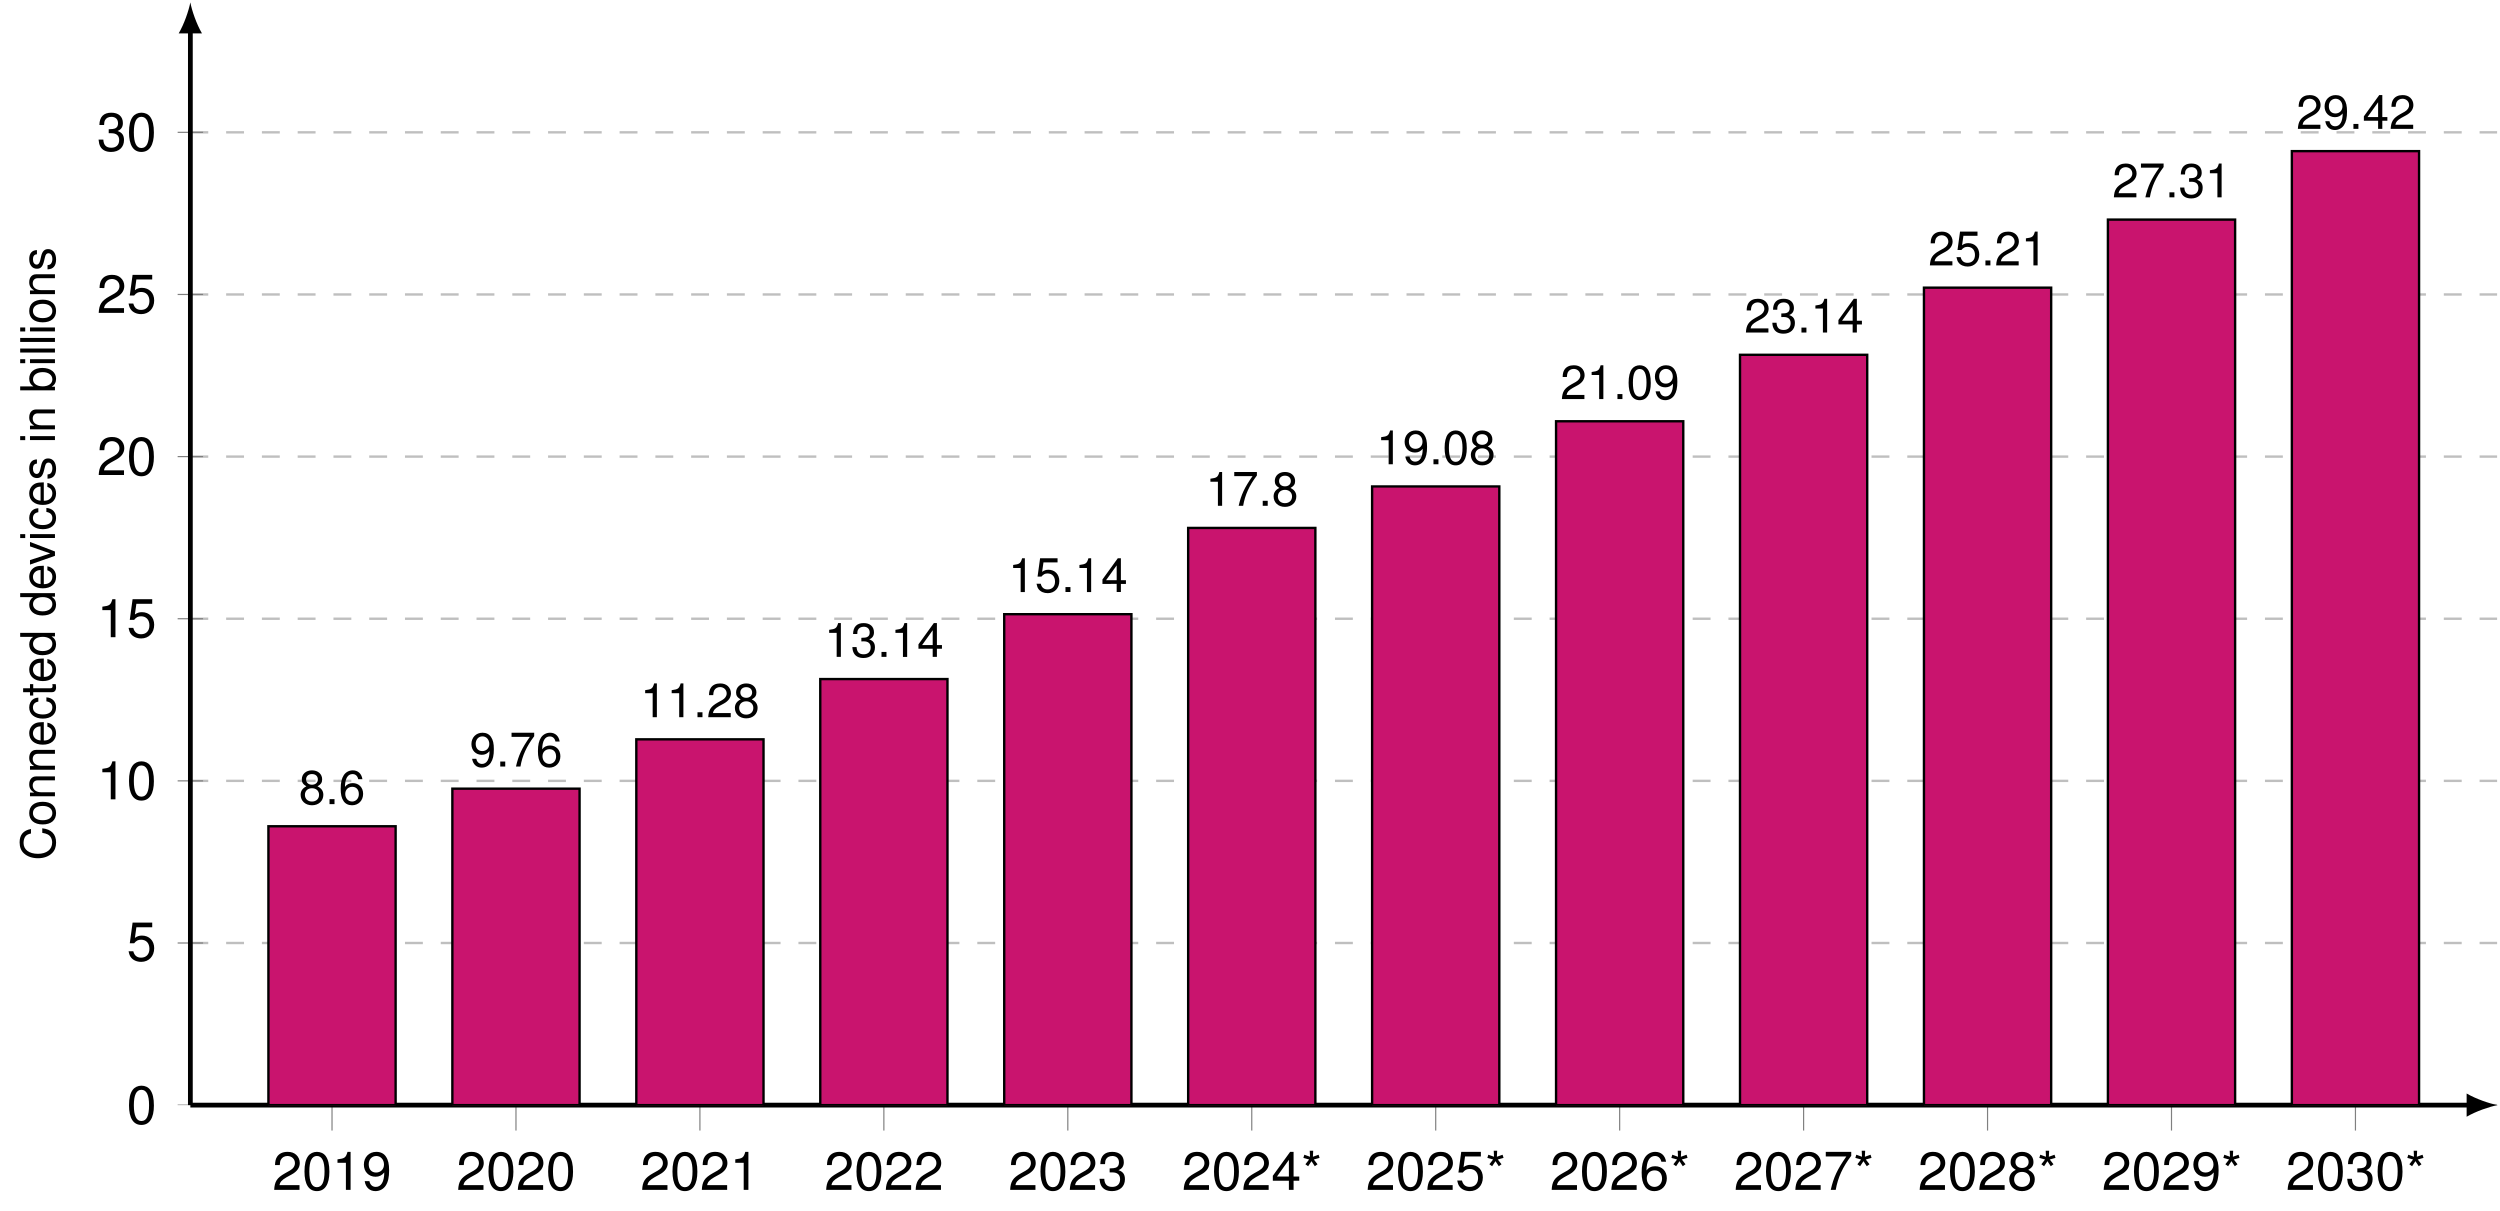 <?xml version="1.0" encoding="UTF-8" standalone="no"?>
<!-- Created with Inkscape (http://www.inkscape.org/) -->

<svg
   version="1.1"
   id="svg1"
   width="556.952"
   height="269.752"
   viewBox="0 0 556.952 269.752"
   xmlns="http://www.w3.org/2000/svg"
   xmlns:svg="http://www.w3.org/2000/svg">
  <defs
     id="defs1">
    <clipPath
       clipPathUnits="userSpaceOnUse"
       id="clipPath2">
      <path
         d="M -165.407,2.5000001e-6 V 184.253 H 503.576 V 2.5000001e-6"
         id="path2" />
    </clipPath>
    <clipPath
       clipPathUnits="userSpaceOnUse"
       id="clipPath29">
      <path
         d="M -23.674,2.5000001e-6 H 361.844 V 184.253 H -23.674 Z"
         id="path29" />
    </clipPath>
  </defs>
  <g
     id="g1">
    <path
       id="path1"
       d="M -23.674,0 H 361.844 M -23.674,27.096 H 361.844 M -23.674,54.192 H 361.844 M -23.674,81.288 H 361.844 M -23.674,108.384 H 361.844 M -23.674,135.48 h 385.518 m -385.518,27.096 h 385.518"
       style="fill:none;stroke:#bfbfbf;stroke-width:0.399;stroke-linecap:butt;stroke-linejoin:miter;stroke-miterlimit:10;stroke-dasharray:2.989, 2.989;stroke-dashoffset:0;stroke-opacity:1"
       transform="matrix(1.333,0,0,-1.333,73.968,246.199)"
       clip-path="url(#clipPath2)" />
    <path
       id="path3"
       d="M 0,-4.252 V 0 M 30.743,-4.252 V 0 M 61.485,-4.252 V 0 M 92.228,-4.252 V 0 m 30.743,-4.252 V 0 m 30.743,-4.252 V 0 m 30.743,-4.252 V 0 M 215.199,-4.252 V 0 m 30.743,-4.252 V 0 M 276.684,-4.252 V 0 m 30.743,-4.252 V 0 m 30.743,-4.252 V 0"
       style="fill:none;stroke:#808080;stroke-width:0.199;stroke-linecap:butt;stroke-linejoin:miter;stroke-miterlimit:10;stroke-dasharray:none;stroke-opacity:1"
       transform="matrix(1.333,0,0,-1.333,73.968,246.199)" />
    <path
       id="path4"
       d="m -25.8,0 h 4.252 m -4.252,27.096 h 4.252 m -4.252,27.096 h 4.252 m -4.252,27.096 h 4.252 m -4.252,27.096 h 4.252 m -4.252,27.096 h 4.252 m -4.252,27.096 h 4.252"
       style="fill:none;stroke:#808080;stroke-width:0.199;stroke-linecap:butt;stroke-linejoin:miter;stroke-miterlimit:10;stroke-dasharray:none;stroke-opacity:1"
       transform="matrix(1.333,0,0,-1.333,73.968,246.199)"
       clip-path="url(#clipPath2)" />
    <path
       id="path5"
       d="M -23.674,0 H 357.181"
       style="fill:none;stroke:#000000;stroke-width:0.797;stroke-linecap:butt;stroke-linejoin:miter;stroke-miterlimit:10;stroke-dasharray:none;stroke-opacity:1"
       transform="matrix(1.333,0,0,-1.333,73.968,246.199)" />
    <path
       id="path6"
       d="M 4.662,0 C 3.281,0.259 1.036,1.036 -0.518,1.943 V -1.943 C 1.036,-1.036 3.281,-0.259 4.662,0"
       style="fill:#000000;fill-opacity:1;fill-rule:nonzero;stroke:none"
       transform="matrix(1.333,0,0,-1.333,550.209,246.199)" />
    <path
       id="path7"
       d="M -23.674,0 V 179.59"
       style="fill:none;stroke:#000000;stroke-width:0.797;stroke-linecap:butt;stroke-linejoin:miter;stroke-miterlimit:10;stroke-dasharray:none;stroke-opacity:1"
       transform="matrix(1.333,0,0,-1.333,73.968,246.199)" />
    <path
       id="path8"
       d="M 4.662,0 C 3.281,0.259 1.036,1.036 -0.518,1.943 V -1.943 C 1.036,-1.036 3.281,-0.259 4.662,0"
       style="fill:#000000;fill-opacity:1;fill-rule:nonzero;stroke:none"
       transform="matrix(0,-1.333,-1.333,0,42.402,6.745)" />
    <path
       id="path9"
       d="M 4.536,-0.787 H 1.196 c 0.082,-0.516 0.363,-0.844 1.148,-1.301 l 0.891,-0.492 C 4.126,-3.06 4.583,-3.716 4.583,-4.49 c 0,-0.527 -0.211,-1.02 -0.598,-1.371 -0.375,-0.34 -0.832,-0.492 -1.441,-0.492 -0.809,0 -1.406,0.281 -1.758,0.82 -0.223,0.34 -0.316,0.738 -0.34,1.383 H 1.243 c 0.023,-0.434 0.07,-0.691 0.188,-0.902 0.199,-0.387 0.609,-0.609 1.09,-0.609 0.715,0 1.254,0.504 1.254,1.184 0,0.504 -0.293,0.938 -0.855,1.254 l -0.832,0.469 c -1.324,0.75 -1.711,1.359 -1.781,2.754 H 4.536 Z m 2.909,-5.566 c -0.586,0 -1.125,0.258 -1.453,0.691 -0.422,0.562 -0.621,1.406 -0.621,2.59 0,2.133 0.715,3.281 2.074,3.281 1.348,0 2.086,-1.148 2.086,-3.234 0,-1.23 -0.199,-2.062 -0.621,-2.637 C 8.582,-6.107 8.055,-6.353 7.445,-6.353 Z m 0,0.691 c 0.855,0 1.277,0.867 1.277,2.566 0,1.805 -0.41,2.648 -1.289,2.648 -0.832,0 -1.254,-0.879 -1.254,-2.625 0,-1.734 0.422,-2.59 1.266,-2.59 z m 4.846,1.137 v 4.523 h 0.785 V -6.353 h -0.516 c -0.281,0.973 -0.457,1.102 -1.676,1.254 v 0.574 z m 3.146,3.07 c 0.152,1.043 0.832,1.664 1.793,1.664 0.703,0 1.336,-0.34 1.711,-0.914 0.398,-0.609 0.574,-1.395 0.574,-2.555 0,-1.066 -0.152,-1.746 -0.539,-2.309 -0.34,-0.516 -0.902,-0.785 -1.594,-0.785 -1.219,0 -2.086,0.891 -2.086,2.133 0,1.184 0.809,2.027 1.957,2.027 0.598,0 1.043,-0.223 1.453,-0.715 -0.012,1.547 -0.516,2.414 -1.418,2.414 -0.562,0 -0.938,-0.352 -1.066,-0.961 z m 1.934,-4.207 c 0.738,0 1.289,0.609 1.289,1.43 0,0.773 -0.551,1.336 -1.324,1.336 -0.762,0 -1.23,-0.527 -1.23,-1.383 0,-0.809 0.539,-1.383 1.266,-1.383 z m 0,0"
       style="fill:#000000;fill-opacity:1;fill-rule:nonzero;stroke:none"
       aria-label="2019"
       transform="matrix(1.333,0,0,1.333,60.675,265.08)" />
    <path
       id="path10"
       d="M 4.535,-0.787 H 1.195 c 0.082,-0.516 0.363,-0.844 1.148,-1.301 l 0.891,-0.492 C 4.125,-3.06 4.582,-3.716 4.582,-4.49 c 0,-0.527 -0.211,-1.02 -0.598,-1.371 -0.375,-0.34 -0.832,-0.492 -1.441,-0.492 -0.809,0 -1.406,0.281 -1.758,0.82 -0.223,0.34 -0.316,0.738 -0.34,1.383 H 1.242 c 0.023,-0.434 0.07,-0.691 0.188,-0.902 0.199,-0.387 0.609,-0.609 1.09,-0.609 0.715,0 1.254,0.504 1.254,1.184 0,0.504 -0.293,0.938 -0.855,1.254 l -0.832,0.469 c -1.324,0.75 -1.711,1.359 -1.781,2.754 H 4.535 Z m 2.912,-5.566 c -0.586,0 -1.125,0.258 -1.453,0.691 -0.422,0.562 -0.621,1.406 -0.621,2.59 0,2.133 0.715,3.281 2.074,3.281 1.348,0 2.086,-1.148 2.086,-3.234 0,-1.23 -0.199,-2.062 -0.621,-2.637 C 8.584,-6.107 8.057,-6.353 7.447,-6.353 Z m 0,0.691 c 0.855,0 1.277,0.867 1.277,2.566 0,1.805 -0.41,2.648 -1.289,2.648 -0.832,0 -1.254,-0.879 -1.254,-2.625 0,-1.734 0.422,-2.59 1.266,-2.59 z m 7.058,4.875 h -3.34 c 0.082,-0.516 0.363,-0.844 1.148,-1.301 l 0.891,-0.492 C 14.095,-3.06 14.552,-3.716 14.552,-4.49 c 0,-0.527 -0.211,-1.02 -0.598,-1.371 -0.375,-0.34 -0.832,-0.492 -1.441,-0.492 -0.809,0 -1.406,0.281 -1.758,0.82 -0.223,0.34 -0.316,0.738 -0.34,1.383 h 0.797 c 0.023,-0.434 0.07,-0.691 0.188,-0.902 0.199,-0.387 0.609,-0.609 1.09,-0.609 0.715,0 1.254,0.504 1.254,1.184 0,0.504 -0.293,0.938 -0.855,1.254 l -0.832,0.469 c -1.324,0.75 -1.711,1.359 -1.781,2.754 h 4.23 z m 2.912,-5.566 c -0.586,0 -1.125,0.258 -1.453,0.691 -0.422,0.562 -0.621,1.406 -0.621,2.59 0,2.133 0.715,3.281 2.074,3.281 1.348,0 2.086,-1.148 2.086,-3.234 0,-1.23 -0.199,-2.062 -0.621,-2.637 -0.328,-0.445 -0.855,-0.691 -1.465,-0.691 z m 0,0.691 c 0.855,0 1.277,0.867 1.277,2.566 0,1.805 -0.41,2.648 -1.289,2.648 -0.832,0 -1.254,-0.879 -1.254,-2.625 0,-1.734 0.422,-2.59 1.266,-2.59 z m 0,0"
       style="fill:#000000;fill-opacity:1;fill-rule:nonzero;stroke:none"
       aria-label="2020"
       transform="matrix(1.333,0,0,1.333,101.664,265.08)" />
    <path
       id="path11"
       d="M 4.534,-0.787 H 1.195 c 0.082,-0.516 0.363,-0.844 1.148,-1.301 l 0.891,-0.492 C 4.124,-3.06 4.581,-3.716 4.581,-4.49 c 0,-0.527 -0.211,-1.02 -0.598,-1.371 -0.375,-0.34 -0.832,-0.492 -1.441,-0.492 -0.809,0 -1.406,0.281 -1.758,0.82 -0.223,0.34 -0.316,0.738 -0.34,1.383 H 1.241 c 0.023,-0.434 0.07,-0.691 0.188,-0.902 0.199,-0.387 0.609,-0.609 1.09,-0.609 0.715,0 1.254,0.504 1.254,1.184 0,0.504 -0.293,0.938 -0.855,1.254 l -0.832,0.469 c -1.324,0.75 -1.711,1.359 -1.781,2.754 H 4.534 Z m 2.912,-5.566 c -0.586,0 -1.125,0.258 -1.453,0.691 -0.422,0.562 -0.621,1.406 -0.621,2.59 0,2.133 0.715,3.281 2.074,3.281 1.348,0 2.086,-1.148 2.086,-3.234 0,-1.23 -0.199,-2.062 -0.621,-2.637 C 8.583,-6.107 8.056,-6.353 7.447,-6.353 Z m 0,0.691 c 0.855,0 1.277,0.867 1.277,2.566 0,1.805 -0.41,2.648 -1.289,2.648 -0.832,0 -1.254,-0.879 -1.254,-2.625 0,-1.734 0.422,-2.59 1.266,-2.59 z m 7.061,4.875 h -3.34 c 0.082,-0.516 0.363,-0.844 1.148,-1.301 l 0.891,-0.492 C 14.097,-3.06 14.554,-3.716 14.554,-4.49 c 0,-0.527 -0.211,-1.02 -0.598,-1.371 -0.375,-0.34 -0.832,-0.492 -1.441,-0.492 -0.809,0 -1.406,0.281 -1.758,0.82 -0.223,0.34 -0.316,0.738 -0.34,1.383 h 0.797 c 0.023,-0.434 0.07,-0.691 0.188,-0.902 0.199,-0.387 0.609,-0.609 1.09,-0.609 0.715,0 1.254,0.504 1.254,1.184 0,0.504 -0.293,0.938 -0.855,1.254 l -0.832,0.469 c -1.324,0.75 -1.711,1.359 -1.781,2.754 h 4.23 z m 2.769,-3.738 v 4.523 h 0.785 V -6.353 h -0.516 c -0.281,0.973 -0.457,1.102 -1.676,1.254 v 0.574 z m 0,0"
       style="fill:#000000;fill-opacity:1;fill-rule:nonzero;stroke:none"
       aria-label="2021"
       transform="matrix(1.333,0,0,1.333,142.653,265.08)" />
    <path
       id="path12"
       d="M 4.536,-0.787 H 1.196 c 0.082,-0.516 0.363,-0.844 1.148,-1.301 l 0.891,-0.492 C 4.125,-3.06 4.582,-3.716 4.582,-4.49 c 0,-0.527 -0.211,-1.02 -0.598,-1.371 -0.375,-0.34 -0.832,-0.492 -1.441,-0.492 -0.809,0 -1.406,0.281 -1.758,0.82 -0.223,0.34 -0.316,0.738 -0.34,1.383 H 1.243 c 0.023,-0.434 0.07,-0.691 0.188,-0.902 0.199,-0.387 0.609,-0.609 1.09,-0.609 0.715,0 1.254,0.504 1.254,1.184 0,0.504 -0.293,0.938 -0.855,1.254 l -0.832,0.469 c -1.324,0.75 -1.711,1.359 -1.781,2.754 H 4.536 Z m 2.912,-5.566 c -0.586,0 -1.125,0.258 -1.453,0.691 -0.422,0.562 -0.621,1.406 -0.621,2.59 0,2.133 0.715,3.281 2.074,3.281 1.348,0 2.086,-1.148 2.086,-3.234 0,-1.23 -0.199,-2.062 -0.621,-2.637 C 8.584,-6.107 8.057,-6.353 7.448,-6.353 Z m 0,0.691 c 0.855,0 1.277,0.867 1.277,2.566 0,1.805 -0.41,2.648 -1.289,2.648 -0.832,0 -1.254,-0.879 -1.254,-2.625 0,-1.734 0.422,-2.59 1.266,-2.59 z m 7.058,4.875 h -3.34 c 0.082,-0.516 0.363,-0.844 1.148,-1.301 L 13.204,-2.58 C 14.095,-3.06 14.552,-3.716 14.552,-4.49 c 0,-0.527 -0.211,-1.02 -0.598,-1.371 -0.375,-0.34 -0.832,-0.492 -1.441,-0.492 -0.809,0 -1.406,0.281 -1.758,0.82 -0.223,0.34 -0.316,0.738 -0.34,1.383 h 0.797 c 0.023,-0.434 0.07,-0.691 0.188,-0.902 0.199,-0.387 0.609,-0.609 1.09,-0.609 0.715,0 1.254,0.504 1.254,1.184 0,0.504 -0.293,0.938 -0.855,1.254 l -0.832,0.469 c -1.324,0.75 -1.711,1.359 -1.781,2.754 h 4.23 z m 4.986,0 h -3.34 c 0.082,-0.516 0.363,-0.844 1.148,-1.301 l 0.891,-0.492 C 19.081,-3.06 19.538,-3.716 19.538,-4.49 c 0,-0.527 -0.211,-1.02 -0.598,-1.371 -0.375,-0.34 -0.832,-0.492 -1.441,-0.492 -0.809,0 -1.406,0.281 -1.758,0.82 -0.223,0.34 -0.316,0.738 -0.34,1.383 h 0.797 c 0.023,-0.434 0.07,-0.691 0.188,-0.902 0.199,-0.387 0.609,-0.609 1.09,-0.609 0.715,0 1.254,0.504 1.254,1.184 0,0.504 -0.293,0.938 -0.855,1.254 l -0.832,0.469 c -1.324,0.75 -1.711,1.359 -1.781,2.754 h 4.23 z m 0,0"
       style="fill:#000000;fill-opacity:1;fill-rule:nonzero;stroke:none"
       aria-label="2022"
       transform="matrix(1.333,0,0,1.333,183.644,265.08)" />
    <path
       id="path13"
       d="M 4.535,-0.787 H 1.195 c 0.082,-0.516 0.363,-0.844 1.148,-1.301 l 0.891,-0.492 C 4.125,-3.06 4.582,-3.716 4.582,-4.49 c 0,-0.527 -0.211,-1.02 -0.598,-1.371 -0.375,-0.34 -0.832,-0.492 -1.441,-0.492 -0.809,0 -1.406,0.281 -1.758,0.82 -0.223,0.34 -0.316,0.738 -0.34,1.383 H 1.242 c 0.023,-0.434 0.07,-0.691 0.188,-0.902 0.199,-0.387 0.609,-0.609 1.09,-0.609 0.715,0 1.254,0.504 1.254,1.184 0,0.504 -0.293,0.938 -0.855,1.254 l -0.832,0.469 c -1.324,0.75 -1.711,1.359 -1.781,2.754 H 4.535 Z M 7.447,-6.353 c -0.586,0 -1.125,0.258 -1.453,0.691 -0.422,0.562 -0.621,1.406 -0.621,2.59 0,2.133 0.715,3.281 2.074,3.281 1.348,0 2.086,-1.148 2.086,-3.234 0,-1.23 -0.199,-2.062 -0.621,-2.637 C 8.584,-6.107 8.056,-6.353 7.447,-6.353 Z m 0,0.691 c 0.855,0 1.277,0.867 1.277,2.566 0,1.805 -0.41,2.648 -1.289,2.648 -0.832,0 -1.254,-0.879 -1.254,-2.625 0,-1.734 0.422,-2.59 1.266,-2.59 z m 7.058,4.875 h -3.34 c 0.082,-0.516 0.363,-0.844 1.148,-1.301 l 0.891,-0.492 C 14.094,-3.06 14.551,-3.716 14.551,-4.49 c 0,-0.527 -0.211,-1.02 -0.598,-1.371 -0.375,-0.34 -0.832,-0.492 -1.441,-0.492 -0.809,0 -1.406,0.281 -1.758,0.82 -0.223,0.34 -0.316,0.738 -0.34,1.383 h 0.797 c 0.023,-0.434 0.07,-0.691 0.188,-0.902 0.199,-0.387 0.609,-0.609 1.09,-0.609 0.715,0 1.254,0.504 1.254,1.184 0,0.504 -0.293,0.938 -0.855,1.254 l -0.832,0.469 c -1.324,0.75 -1.711,1.359 -1.781,2.754 h 4.23 z m 2.432,-2.133 h 0.434 c 0.867,0 1.312,0.387 1.312,1.148 0,0.797 -0.492,1.277 -1.312,1.277 -0.867,0 -1.289,-0.434 -1.336,-1.359 h -0.797 c 0.047,0.516 0.129,0.844 0.281,1.137 0.328,0.609 0.949,0.926 1.816,0.926 1.312,0 2.156,-0.785 2.156,-1.98 0,-0.809 -0.316,-1.266 -1.078,-1.523 0.598,-0.234 0.891,-0.68 0.891,-1.312 0,-1.102 -0.727,-1.746 -1.934,-1.746 -1.289,0 -1.969,0.691 -1.992,2.051 h 0.785 c 0.012,-0.387 0.047,-0.598 0.152,-0.797 0.176,-0.352 0.562,-0.562 1.066,-0.562 0.691,0 1.113,0.41 1.113,1.078 0,0.445 -0.164,0.715 -0.504,0.867 -0.223,0.082 -0.504,0.117 -1.055,0.129 z m 0,0"
       style="fill:#000000;fill-opacity:1;fill-rule:nonzero;stroke:none"
       aria-label="2023"
       transform="matrix(1.333,0,0,1.333,224.633,265.08)" />
    <path
       id="path14"
       d="M 4.535,-0.787 H 1.195 C 1.277,-1.302 1.558,-1.63 2.343,-2.087 l 0.891,-0.492 C 4.125,-3.06 4.582,-3.716 4.582,-4.49 4.582,-5.017 4.371,-5.509 3.984,-5.861 3.609,-6.201 3.152,-6.353 2.543,-6.353 c -0.809,0 -1.406,0.281 -1.758,0.82 -0.223,0.34 -0.316,0.738 -0.34,1.383 H 1.242 c 0.023,-0.434 0.07,-0.691 0.188,-0.902 0.199,-0.387 0.609,-0.609 1.09,-0.609 0.715,0 1.254,0.504 1.254,1.184 0,0.504 -0.293,0.938 -0.855,1.254 l -0.832,0.469 c -1.324,0.75 -1.711,1.359 -1.781,2.754 H 4.535 Z m 2.912,-5.566 c -0.586,0 -1.125,0.258 -1.453,0.691 -0.422,0.562 -0.621,1.406 -0.621,2.59 0,2.133 0.715,3.281 2.074,3.281 1.348,0 2.086,-1.148 2.086,-3.234 0,-1.23 -0.199,-2.062 -0.621,-2.637 C 8.584,-6.107 8.056,-6.353 7.447,-6.353 Z m 0,0.691 c 0.855,0 1.277,0.867 1.277,2.566 0,1.805 -0.41,2.648 -1.289,2.648 -0.832,0 -1.254,-0.879 -1.254,-2.625 0,-1.734 0.422,-2.59 1.266,-2.59 z m 7.058,4.875 h -3.34 c 0.082,-0.516 0.363,-0.844 1.148,-1.301 l 0.891,-0.492 C 14.094,-3.06 14.551,-3.716 14.551,-4.49 c 0,-0.527 -0.211,-1.02 -0.598,-1.371 -0.375,-0.34 -0.832,-0.492 -1.441,-0.492 -0.809,0 -1.406,0.281 -1.758,0.82 -0.223,0.34 -0.316,0.738 -0.34,1.383 h 0.797 c 0.023,-0.434 0.07,-0.691 0.188,-0.902 0.199,-0.387 0.609,-0.609 1.09,-0.609 0.715,0 1.254,0.504 1.254,1.184 0,0.504 -0.293,0.938 -0.855,1.254 l -0.832,0.469 c -1.324,0.75 -1.711,1.359 -1.781,2.754 h 4.23 z m 3.381,-0.738 v 1.523 h 0.785 V -1.525 h 0.949 v -0.703 h -0.949 v -4.125 h -0.574 l -2.895,3.996 v 0.832 z m 0,-0.703 h -1.992 l 1.992,-2.789 z m 3.486,-4.312 0.047,1.008 -0.949,-0.34 -0.164,0.527 0.961,0.27 -0.621,0.797 0.457,0.328 0.562,-0.844 0.551,0.844 0.457,-0.328 -0.621,-0.797 0.961,-0.27 -0.164,-0.527 -0.949,0.34 0.047,-1.008 z m 0,0"
       style="fill:#000000;fill-opacity:1;fill-rule:nonzero;stroke:none"
       aria-label="2024*"
       transform="matrix(1.333,0,0,1.333,263.297,265.08)" />
    <path
       id="path15"
       d="M 4.534,-0.787 H 1.194 c 0.082,-0.516 0.363,-0.844 1.148,-1.301 l 0.891,-0.492 C 4.124,-3.06 4.581,-3.716 4.581,-4.49 c 0,-0.527 -0.211,-1.02 -0.598,-1.371 -0.375,-0.34 -0.832,-0.492 -1.441,-0.492 -0.809,0 -1.406,0.281 -1.758,0.82 -0.223,0.34 -0.316,0.738 -0.34,1.383 H 1.241 c 0.023,-0.434 0.07,-0.691 0.188,-0.902 0.199,-0.387 0.609,-0.609 1.09,-0.609 0.715,0 1.254,0.504 1.254,1.184 0,0.504 -0.293,0.938 -0.855,1.254 l -0.832,0.469 c -1.324,0.75 -1.711,1.359 -1.781,2.754 H 4.534 Z m 2.912,-5.566 c -0.586,0 -1.125,0.258 -1.453,0.691 -0.422,0.562 -0.621,1.406 -0.621,2.59 0,2.133 0.715,3.281 2.074,3.281 1.348,0 2.086,-1.148 2.086,-3.234 0,-1.23 -0.199,-2.062 -0.621,-2.637 C 8.583,-6.107 8.056,-6.353 7.446,-6.353 Z m 0,0.691 c 0.855,0 1.277,0.867 1.277,2.566 0,1.805 -0.41,2.648 -1.289,2.648 -0.832,0 -1.254,-0.879 -1.254,-2.625 0,-1.734 0.422,-2.59 1.266,-2.59 z m 7.061,4.875 h -3.34 c 0.082,-0.516 0.363,-0.844 1.148,-1.301 l 0.891,-0.492 C 14.097,-3.06 14.554,-3.716 14.554,-4.49 c 0,-0.527 -0.211,-1.02 -0.598,-1.371 -0.375,-0.34 -0.832,-0.492 -1.441,-0.492 -0.809,0 -1.406,0.281 -1.758,0.82 -0.223,0.34 -0.316,0.738 -0.34,1.383 h 0.797 c 0.023,-0.434 0.07,-0.691 0.188,-0.902 0.199,-0.387 0.609,-0.609 1.09,-0.609 0.715,0 1.254,0.504 1.254,1.184 0,0.504 -0.293,0.938 -0.855,1.254 l -0.832,0.469 c -1.324,0.75 -1.711,1.359 -1.781,2.754 h 4.23 z m 4.714,-5.566 h -3.281 l -0.469,3.457 h 0.727 c 0.363,-0.445 0.668,-0.598 1.16,-0.598 0.855,0 1.395,0.586 1.395,1.523 0,0.914 -0.539,1.477 -1.395,1.477 -0.691,0 -1.113,-0.352 -1.301,-1.066 h -0.785 c 0.105,0.516 0.199,0.773 0.387,1.008 0.352,0.48 0.996,0.762 1.723,0.762 1.277,0 2.168,-0.938 2.168,-2.285 0,-1.254 -0.832,-2.109 -2.051,-2.109 -0.445,0 -0.809,0.117 -1.172,0.387 l 0.246,-1.781 h 2.648 z m 2.15,-0.188 0.047,1.008 -0.949,-0.34 -0.164,0.527 0.961,0.27 -0.621,0.797 0.457,0.328 0.562,-0.844 0.551,0.844 L 22.672,-4.279 22.051,-5.076 23.012,-5.345 22.848,-5.872 l -0.949,0.34 0.047,-1.008 z m 0,0"
       style="fill:#000000;fill-opacity:1;fill-rule:nonzero;stroke:none"
       aria-label="2025*"
       transform="matrix(1.333,0,0,1.333,304.287,265.08)" />
    <path
       id="path16"
       d="M 4.535,-0.787 H 1.195 c 0.082,-0.516 0.363,-0.844 1.148,-1.301 l 0.891,-0.492 C 4.125,-3.06 4.582,-3.716 4.582,-4.49 c 0,-0.527 -0.211,-1.02 -0.598,-1.371 -0.375,-0.34 -0.832,-0.492 -1.441,-0.492 -0.809,0 -1.406,0.281 -1.758,0.82 -0.223,0.34 -0.316,0.738 -0.34,1.383 H 1.242 c 0.023,-0.434 0.07,-0.691 0.188,-0.902 0.199,-0.387 0.609,-0.609 1.09,-0.609 0.715,0 1.254,0.504 1.254,1.184 0,0.504 -0.293,0.938 -0.855,1.254 l -0.832,0.469 c -1.324,0.75 -1.711,1.359 -1.781,2.754 H 4.535 Z m 2.912,-5.566 c -0.586,0 -1.125,0.258 -1.453,0.691 -0.422,0.562 -0.621,1.406 -0.621,2.59 0,2.133 0.715,3.281 2.074,3.281 1.348,0 2.086,-1.148 2.086,-3.234 0,-1.23 -0.199,-2.062 -0.621,-2.637 C 8.584,-6.107 8.057,-6.353 7.447,-6.353 Z m 0,0.691 c 0.855,0 1.277,0.867 1.277,2.566 0,1.805 -0.41,2.648 -1.289,2.648 -0.832,0 -1.254,-0.879 -1.254,-2.625 0,-1.734 0.422,-2.59 1.266,-2.59 z m 7.058,4.875 h -3.34 c 0.082,-0.516 0.363,-0.844 1.148,-1.301 l 0.891,-0.492 C 14.095,-3.06 14.552,-3.716 14.552,-4.49 c 0,-0.527 -0.211,-1.02 -0.598,-1.371 -0.375,-0.34 -0.832,-0.492 -1.441,-0.492 -0.809,0 -1.406,0.281 -1.758,0.82 -0.223,0.34 -0.316,0.738 -0.34,1.383 h 0.797 c 0.023,-0.434 0.07,-0.691 0.188,-0.902 0.199,-0.387 0.609,-0.609 1.09,-0.609 0.715,0 1.254,0.504 1.254,1.184 0,0.504 -0.293,0.938 -0.855,1.254 l -0.832,0.469 c -1.324,0.75 -1.711,1.359 -1.781,2.754 h 4.23 z m 4.916,-3.914 c -0.152,-1.043 -0.832,-1.652 -1.805,-1.652 -0.691,0 -1.324,0.34 -1.699,0.902 -0.398,0.621 -0.574,1.395 -0.574,2.555 0,1.066 0.164,1.746 0.539,2.309 0.34,0.516 0.891,0.797 1.594,0.797 1.207,0 2.074,-0.902 2.074,-2.145 0,-1.184 -0.797,-2.016 -1.945,-2.016 -0.621,0 -1.113,0.234 -1.453,0.703 0.012,-1.547 0.504,-2.414 1.418,-2.414 0.551,0 0.938,0.352 1.066,0.961 z m -1.91,1.441 c 0.762,0 1.242,0.527 1.242,1.383 0,0.797 -0.539,1.383 -1.266,1.383 -0.738,0 -1.289,-0.609 -1.289,-1.43 0,-0.785 0.527,-1.336 1.312,-1.336 z m 3.861,-3.281 0.047,1.008 -0.949,-0.34 -0.164,0.527 0.961,0.27 -0.621,0.797 0.457,0.328 0.562,-0.844 0.551,0.844 0.457,-0.328 -0.621,-0.797 0.961,-0.27 -0.164,-0.527 -0.949,0.34 0.047,-1.008 z m 0,0"
       style="fill:#000000;fill-opacity:1;fill-rule:nonzero;stroke:none"
       aria-label="2026*"
       transform="matrix(1.333,0,0,1.333,345.277,265.08)" />
    <path
       id="path17"
       d="M 4.534,-0.787 H 1.195 c 0.082,-0.516 0.363,-0.844 1.148,-1.301 l 0.891,-0.492 C 4.124,-3.06 4.581,-3.716 4.581,-4.49 c 0,-0.527 -0.211,-1.02 -0.598,-1.371 -0.375,-0.34 -0.832,-0.492 -1.441,-0.492 -0.809,0 -1.406,0.281 -1.758,0.82 -0.223,0.34 -0.316,0.738 -0.34,1.383 H 1.241 c 0.023,-0.434 0.07,-0.691 0.188,-0.902 0.199,-0.387 0.609,-0.609 1.09,-0.609 0.715,0 1.254,0.504 1.254,1.184 0,0.504 -0.293,0.938 -0.855,1.254 l -0.832,0.469 c -1.324,0.75 -1.711,1.359 -1.781,2.754 H 4.534 Z m 2.912,-5.566 c -0.586,0 -1.125,0.258 -1.453,0.691 -0.422,0.562 -0.621,1.406 -0.621,2.59 0,2.133 0.715,3.281 2.074,3.281 1.348,0 2.086,-1.148 2.086,-3.234 0,-1.23 -0.199,-2.062 -0.621,-2.637 C 8.583,-6.107 8.056,-6.353 7.446,-6.353 Z m 0,0.691 c 0.855,0 1.277,0.867 1.277,2.566 0,1.805 -0.41,2.648 -1.289,2.648 -0.832,0 -1.254,-0.879 -1.254,-2.625 0,-1.734 0.422,-2.59 1.266,-2.59 z m 7.061,4.875 h -3.34 c 0.082,-0.516 0.363,-0.844 1.148,-1.301 L 13.206,-2.58 C 14.097,-3.06 14.554,-3.716 14.554,-4.49 c 0,-0.527 -0.211,-1.02 -0.598,-1.371 -0.375,-0.34 -0.832,-0.492 -1.441,-0.492 -0.809,0 -1.406,0.281 -1.758,0.82 -0.223,0.34 -0.316,0.738 -0.34,1.383 h 0.797 c 0.023,-0.434 0.07,-0.691 0.188,-0.902 0.199,-0.387 0.609,-0.609 1.09,-0.609 0.715,0 1.254,0.504 1.254,1.184 0,0.504 -0.293,0.938 -0.855,1.254 l -0.832,0.469 c -1.324,0.75 -1.711,1.359 -1.781,2.754 h 4.23 z m 5.112,-5.566 H 15.365 v 0.773 h 3.434 c -1.512,2.168 -2.133,3.492 -2.602,5.578 h 0.832 C 17.381,-2.04 18.178,-3.787 19.619,-5.697 Z m 1.752,-0.188 0.047,1.008 -0.949,-0.34 -0.164,0.527 0.961,0.27 -0.621,0.797 0.457,0.328 0.562,-0.844 0.551,0.844 0.457,-0.328 -0.621,-0.797 0.961,-0.27 -0.164,-0.527 -0.949,0.34 0.047,-1.008 z m 0,0"
       style="fill:#000000;fill-opacity:1;fill-rule:nonzero;stroke:none"
       aria-label="2027*"
       transform="matrix(1.333,0,0,1.333,386.267,265.08)" />
    <path
       id="path18"
       d="M 4.537,-0.787 H 1.197 c 0.082,-0.516 0.363,-0.844 1.148,-1.301 l 0.891,-0.492 C 4.126,-3.06 4.583,-3.716 4.583,-4.49 c 0,-0.527 -0.211,-1.02 -0.598,-1.371 -0.375,-0.34 -0.832,-0.492 -1.441,-0.492 -0.809,0 -1.406,0.281 -1.758,0.82 -0.223,0.34 -0.316,0.738 -0.34,1.383 H 1.244 c 0.023,-0.434 0.07,-0.691 0.188,-0.902 0.199,-0.387 0.609,-0.609 1.09,-0.609 0.715,0 1.254,0.504 1.254,1.184 0,0.504 -0.293,0.938 -0.855,1.254 l -0.832,0.469 c -1.324,0.75 -1.711,1.359 -1.781,2.754 H 4.537 Z m 2.909,-5.566 c -0.586,0 -1.125,0.258 -1.453,0.691 -0.422,0.562 -0.621,1.406 -0.621,2.59 0,2.133 0.715,3.281 2.074,3.281 1.348,0 2.086,-1.148 2.086,-3.234 0,-1.23 -0.199,-2.062 -0.621,-2.637 C 8.582,-6.107 8.055,-6.353 7.446,-6.353 Z m 0,0.691 c 0.855,0 1.277,0.867 1.277,2.566 0,1.805 -0.41,2.648 -1.289,2.648 -0.832,0 -1.254,-0.879 -1.254,-2.625 0,-1.734 0.422,-2.59 1.266,-2.59 z m 7.061,4.875 h -3.34 c 0.082,-0.516 0.363,-0.844 1.148,-1.301 l 0.891,-0.492 C 14.096,-3.06 14.553,-3.716 14.553,-4.49 c 0,-0.527 -0.211,-1.02 -0.598,-1.371 -0.375,-0.34 -0.832,-0.492 -1.441,-0.492 -0.809,0 -1.406,0.281 -1.758,0.82 -0.223,0.34 -0.316,0.738 -0.34,1.383 h 0.797 c 0.023,-0.434 0.07,-0.691 0.188,-0.902 0.199,-0.387 0.609,-0.609 1.09,-0.609 0.715,0 1.254,0.504 1.254,1.184 0,0.504 -0.293,0.938 -0.855,1.254 l -0.832,0.469 c -1.324,0.75 -1.711,1.359 -1.781,2.754 h 4.23 z M 18.458,-3.341 c 0.656,-0.398 0.867,-0.727 0.867,-1.324 0,-0.996 -0.773,-1.688 -1.91,-1.688 -1.113,0 -1.91,0.691 -1.91,1.688 0,0.598 0.223,0.914 0.867,1.324 -0.727,0.34 -1.09,0.879 -1.09,1.57 0,1.172 0.879,1.98 2.133,1.98 1.254,0 2.133,-0.809 2.133,-1.969 0,-0.703 -0.352,-1.242 -1.09,-1.582 z m -1.043,-2.32 c 0.68,0 1.102,0.398 1.102,1.02 0,0.586 -0.434,0.984 -1.102,0.984 -0.656,0 -1.102,-0.398 -1.102,-0.996 0,-0.609 0.445,-1.008 1.102,-1.008 z m 0,2.66 c 0.797,0 1.336,0.504 1.336,1.254 0,0.75 -0.539,1.254 -1.348,1.254 -0.773,0 -1.312,-0.516 -1.312,-1.254 0,-0.75 0.539,-1.254 1.324,-1.254 z m 3.955,-3.539 0.047,1.008 -0.949,-0.34 -0.164,0.527 0.961,0.27 -0.621,0.797 0.457,0.328 0.562,-0.844 0.551,0.844 0.457,-0.328 -0.621,-0.797 0.961,-0.27 -0.164,-0.527 -0.949,0.34 0.047,-1.008 z m 0,0"
       style="fill:#000000;fill-opacity:1;fill-rule:nonzero;stroke:none"
       aria-label="2028*"
       transform="matrix(1.333,0,0,1.333,427.256,265.08)" />
    <path
       id="path19"
       d="M 4.535,-0.787 H 1.195 c 0.082,-0.516 0.363,-0.844 1.148,-1.301 l 0.891,-0.492 C 4.125,-3.06 4.582,-3.716 4.582,-4.49 c 0,-0.527 -0.211,-1.02 -0.598,-1.371 -0.375,-0.34 -0.832,-0.492 -1.441,-0.492 -0.809,0 -1.406,0.281 -1.758,0.82 -0.223,0.34 -0.316,0.738 -0.34,1.383 H 1.242 c 0.023,-0.434 0.07,-0.691 0.188,-0.902 0.199,-0.387 0.609,-0.609 1.09,-0.609 0.715,0 1.254,0.504 1.254,1.184 0,0.504 -0.293,0.938 -0.855,1.254 l -0.832,0.469 c -1.324,0.75 -1.711,1.359 -1.781,2.754 H 4.535 Z m 2.912,-5.566 c -0.586,0 -1.125,0.258 -1.453,0.691 -0.422,0.562 -0.621,1.406 -0.621,2.59 0,2.133 0.715,3.281 2.074,3.281 1.348,0 2.086,-1.148 2.086,-3.234 0,-1.23 -0.199,-2.062 -0.621,-2.637 C 8.584,-6.107 8.056,-6.353 7.447,-6.353 Z m 0,0.691 c 0.855,0 1.277,0.867 1.277,2.566 0,1.805 -0.41,2.648 -1.289,2.648 -0.832,0 -1.254,-0.879 -1.254,-2.625 0,-1.734 0.422,-2.59 1.266,-2.59 z m 7.058,4.875 h -3.34 c 0.082,-0.516 0.363,-0.844 1.148,-1.301 l 0.891,-0.492 C 14.094,-3.06 14.551,-3.716 14.551,-4.49 c 0,-0.527 -0.211,-1.02 -0.598,-1.371 -0.375,-0.34 -0.832,-0.492 -1.441,-0.492 -0.809,0 -1.406,0.281 -1.758,0.82 -0.223,0.34 -0.316,0.738 -0.34,1.383 h 0.797 c 0.023,-0.434 0.07,-0.691 0.188,-0.902 0.199,-0.387 0.609,-0.609 1.09,-0.609 0.715,0 1.254,0.504 1.254,1.184 0,0.504 -0.293,0.938 -0.855,1.254 l -0.832,0.469 c -1.324,0.75 -1.711,1.359 -1.781,2.754 h 4.23 z m 0.932,-0.668 c 0.152,1.043 0.832,1.664 1.793,1.664 0.703,0 1.336,-0.34 1.711,-0.914 0.398,-0.609 0.574,-1.395 0.574,-2.555 0,-1.066 -0.152,-1.746 -0.539,-2.309 -0.34,-0.516 -0.902,-0.785 -1.594,-0.785 -1.219,0 -2.086,0.891 -2.086,2.133 0,1.184 0.809,2.027 1.957,2.027 0.598,0 1.043,-0.223 1.453,-0.715 -0.012,1.547 -0.516,2.414 -1.418,2.414 -0.562,0 -0.938,-0.352 -1.066,-0.961 z m 1.934,-4.207 c 0.738,0 1.289,0.609 1.289,1.43 0,0.773 -0.551,1.336 -1.324,1.336 -0.762,0 -1.23,-0.527 -1.23,-1.383 0,-0.809 0.539,-1.383 1.266,-1.383 z m 4.002,-0.879 0.047,1.008 -0.949,-0.34 -0.164,0.527 0.961,0.27 -0.621,0.797 0.457,0.328 0.562,-0.844 0.551,0.844 0.457,-0.328 -0.621,-0.797 0.961,-0.27 -0.164,-0.527 -0.949,0.34 0.047,-1.008 z m 0,0"
       style="fill:#000000;fill-opacity:1;fill-rule:nonzero;stroke:none"
       aria-label="2029*"
       transform="matrix(1.333,0,0,1.333,468.247,265.08)" />
    <path
       id="path20"
       d="M 4.534,-0.787 H 1.194 c 0.082,-0.516 0.363,-0.844 1.148,-1.301 l 0.891,-0.492 C 4.124,-3.06 4.581,-3.716 4.581,-4.49 c 0,-0.527 -0.211,-1.02 -0.598,-1.371 -0.375,-0.34 -0.832,-0.492 -1.441,-0.492 -0.809,0 -1.406,0.281 -1.758,0.82 -0.223,0.34 -0.316,0.738 -0.34,1.383 H 1.241 c 0.023,-0.434 0.07,-0.691 0.188,-0.902 0.199,-0.387 0.609,-0.609 1.09,-0.609 0.715,0 1.254,0.504 1.254,1.184 0,0.504 -0.293,0.938 -0.855,1.254 l -0.832,0.469 c -1.324,0.75 -1.711,1.359 -1.781,2.754 H 4.534 Z m 2.912,-5.566 c -0.586,0 -1.125,0.258 -1.453,0.691 -0.422,0.562 -0.621,1.406 -0.621,2.59 0,2.133 0.715,3.281 2.074,3.281 1.348,0 2.086,-1.148 2.086,-3.234 0,-1.23 -0.199,-2.062 -0.621,-2.637 C 8.583,-6.107 8.055,-6.353 7.446,-6.353 Z m 0,0.691 c 0.855,0 1.277,0.867 1.277,2.566 0,1.805 -0.41,2.648 -1.289,2.648 -0.832,0 -1.254,-0.879 -1.254,-2.625 0,-1.734 0.422,-2.59 1.266,-2.59 z M 11.952,-2.919 H 12.386 c 0.867,0 1.312,0.387 1.312,1.148 0,0.797 -0.492,1.277 -1.312,1.277 -0.867,0 -1.289,-0.434 -1.336,-1.359 h -0.797 c 0.047,0.516 0.129,0.844 0.281,1.137 0.328,0.609 0.949,0.926 1.816,0.926 1.312,0 2.156,-0.785 2.156,-1.98 0,-0.809 -0.316,-1.266 -1.078,-1.523 0.598,-0.234 0.891,-0.68 0.891,-1.312 0,-1.102 -0.727,-1.746 -1.934,-1.746 -1.289,0 -1.969,0.691 -1.992,2.051 h 0.785 c 0.012,-0.387 0.047,-0.598 0.152,-0.797 0.176,-0.352 0.562,-0.562 1.066,-0.562 0.691,0 1.113,0.41 1.113,1.078 0,0.445 -0.164,0.715 -0.504,0.867 -0.223,0.082 -0.504,0.117 -1.055,0.129 z m 5.464,-3.434 c -0.586,0 -1.125,0.258 -1.453,0.691 -0.422,0.562 -0.621,1.406 -0.621,2.59 0,2.133 0.715,3.281 2.074,3.281 1.348,0 2.086,-1.148 2.086,-3.234 0,-1.23 -0.199,-2.062 -0.621,-2.637 -0.328,-0.445 -0.855,-0.691 -1.465,-0.691 z m 0,0.691 c 0.855,0 1.277,0.867 1.277,2.566 0,1.805 -0.41,2.648 -1.289,2.648 -0.832,0 -1.254,-0.879 -1.254,-2.625 0,-1.734 0.422,-2.59 1.266,-2.59 z m 3.955,-0.879 0.047,1.008 -0.949,-0.34 -0.164,0.527 0.961,0.27 -0.621,0.797 0.457,0.328 0.562,-0.844 0.551,0.844 0.457,-0.328 -0.621,-0.797 0.961,-0.27 -0.164,-0.527 -0.949,0.34 0.047,-1.008 z m 0,0"
       style="fill:#000000;fill-opacity:1;fill-rule:nonzero;stroke:none"
       aria-label="2030*"
       transform="matrix(1.333,0,0,1.333,509.236,265.08)" />
    <path
       id="path21"
       d="m 2.46,-6.352 c -0.586,0 -1.125,0.258 -1.453,0.691 -0.422,0.562 -0.621,1.406 -0.621,2.59 0,2.133 0.715,3.281 2.074,3.281 1.348,0 2.086,-1.148 2.086,-3.234 0,-1.23 -0.199,-2.062 -0.621,-2.637 -0.328,-0.445 -0.855,-0.691 -1.465,-0.691 z m 0,0.691 c 0.855,0 1.277,0.867 1.277,2.566 0,1.805 -0.41,2.648 -1.289,2.648 -0.832,0 -1.254,-0.879 -1.254,-2.625 0,-1.734 0.422,-2.59 1.266,-2.59 z m 0,0"
       style="fill:#000000;fill-opacity:1;fill-rule:nonzero;stroke:none"
       aria-label="0"
       transform="matrix(1.333,0,0,1.333,28.228,250.336)" />
    <path
       id="path22"
       d="M 4.265,-6.353 H 0.983 l -0.469,3.457 H 1.241 c 0.363,-0.445 0.668,-0.598 1.16,-0.598 0.855,0 1.395,0.586 1.395,1.523 0,0.914 -0.539,1.477 -1.395,1.477 -0.691,0 -1.113,-0.352 -1.301,-1.066 H 0.315 c 0.105,0.516 0.199,0.773 0.387,1.008 0.352,0.48 0.996,0.762 1.723,0.762 1.277,0 2.168,-0.938 2.168,-2.285 0,-1.254 -0.832,-2.109 -2.051,-2.109 -0.445,0 -0.809,0.117 -1.172,0.387 l 0.246,-1.781 h 2.648 z m 0,0"
       style="fill:#000000;fill-opacity:1;fill-rule:nonzero;stroke:none"
       aria-label="5"
       transform="matrix(1.333,0,0,1.333,28.228,214.005)" />
    <path
       id="path23"
       d="m 2.321,-4.525 v 4.523 H 3.106 V -6.353 h -0.516 c -0.281,0.973 -0.457,1.102 -1.676,1.254 v 0.574 z m 5.124,-1.828 c -0.586,0 -1.125,0.258 -1.453,0.691 -0.422,0.562 -0.621,1.406 -0.621,2.59 0,2.133 0.715,3.281 2.074,3.281 1.348,0 2.086,-1.148 2.086,-3.234 0,-1.23 -0.199,-2.062 -0.621,-2.637 C 8.582,-6.107 8.054,-6.353 7.445,-6.353 Z m 0,0.691 c 0.855,0 1.277,0.867 1.277,2.566 0,1.805 -0.41,2.648 -1.289,2.648 -0.832,0 -1.254,-0.879 -1.254,-2.625 0,-1.734 0.422,-2.59 1.266,-2.59 z m 0,0"
       style="fill:#000000;fill-opacity:1;fill-rule:nonzero;stroke:none"
       aria-label="10"
       transform="matrix(1.333,0,0,1.333,21.581,178.08)" />
    <path
       id="path24"
       d="M 2.321,-4.524 V -1.5625e-4 H 3.106 V -6.352 h -0.516 c -0.281,0.973 -0.457,1.102 -1.676,1.254 v 0.574 z m 6.929,-1.828 h -3.281 l -0.469,3.457 H 6.226 C 6.589,-3.34 6.894,-3.492 7.386,-3.492 c 0.855,0 1.395,0.586 1.395,1.523 0,0.914 -0.539,1.477 -1.395,1.477 -0.691,0 -1.113,-0.352 -1.301,-1.066 H 5.3 c 0.105,0.516 0.199,0.773 0.387,1.008 0.352,0.48 0.996,0.762 1.723,0.762 1.277,0 2.168,-0.938 2.168,-2.285 0,-1.254 -0.832,-2.109 -2.051,-2.109 -0.445,0 -0.809,0.117 -1.172,0.387 l 0.246,-1.781 h 2.648 z m 0,0"
       style="fill:#000000;fill-opacity:1;fill-rule:nonzero;stroke:none"
       aria-label="15"
       transform="matrix(1.333,0,0,1.333,21.581,141.953)" />
    <path
       id="path25"
       d="M 4.536,-0.786 H 1.196 C 1.278,-1.302 1.559,-1.63 2.344,-2.087 l 0.891,-0.492 c 0.891,-0.48 1.348,-1.137 1.348,-1.91 0,-0.527 -0.211,-1.02 -0.598,-1.371 -0.375,-0.34 -0.832,-0.492 -1.441,-0.492 -0.809,0 -1.406,0.281 -1.758,0.82 -0.223,0.34 -0.316,0.738 -0.34,1.383 H 1.243 c 0.023,-0.434 0.07,-0.691 0.188,-0.902 0.199,-0.387 0.609,-0.609 1.09,-0.609 0.715,0 1.254,0.504 1.254,1.184 0,0.504 -0.293,0.938 -0.855,1.254 l -0.832,0.469 c -1.324,0.75 -1.711,1.359 -1.781,2.754 H 4.536 Z M 7.445,-6.352 c -0.586,0 -1.125,0.258 -1.453,0.691 -0.422,0.562 -0.621,1.406 -0.621,2.59 0,2.133 0.715,3.281 2.074,3.281 1.348,0 2.086,-1.148 2.086,-3.234 0,-1.23 -0.199,-2.062 -0.621,-2.637 -0.328,-0.445 -0.855,-0.691 -1.465,-0.691 z m 0,0.691 c 0.855,0 1.277,0.867 1.277,2.566 0,1.805 -0.41,2.648 -1.289,2.648 -0.832,0 -1.254,-0.879 -1.254,-2.625 0,-1.734 0.422,-2.59 1.266,-2.59 z m 0,0"
       style="fill:#000000;fill-opacity:1;fill-rule:nonzero;stroke:none"
       aria-label="20"
       transform="matrix(1.333,0,0,1.333,21.581,105.825)" />
    <path
       id="path26"
       d="M 4.536,-0.784 H 1.196 C 1.278,-1.299 1.559,-1.627 2.344,-2.085 l 0.891,-0.492 c 0.891,-0.48 1.348,-1.137 1.348,-1.91 0,-0.527 -0.211,-1.02 -0.598,-1.371 -0.375,-0.34 -0.832,-0.492 -1.441,-0.492 -0.809,0 -1.406,0.281 -1.758,0.82 -0.223,0.34 -0.316,0.738 -0.34,1.383 H 1.243 c 0.023,-0.434 0.07,-0.691 0.188,-0.902 0.199,-0.387 0.609,-0.609 1.09,-0.609 0.715,0 1.254,0.504 1.254,1.184 0,0.504 -0.293,0.938 -0.855,1.254 l -0.832,0.469 c -1.324,0.75 -1.711,1.359 -1.781,2.754 H 4.536 Z M 9.25,-6.35 h -3.281 l -0.469,3.457 h 0.727 c 0.363,-0.445 0.668,-0.598 1.16,-0.598 0.855,0 1.395,0.586 1.395,1.523 0,0.914 -0.539,1.477 -1.395,1.477 -0.691,0 -1.113,-0.352 -1.301,-1.066 H 5.3 c 0.105,0.516 0.199,0.773 0.387,1.008 0.352,0.48 0.996,0.762 1.723,0.762 1.277,0 2.168,-0.938 2.168,-2.285 0,-1.254 -0.832,-2.109 -2.051,-2.109 -0.445,0 -0.809,0.117 -1.172,0.387 l 0.246,-1.781 h 2.648 z m 0,0"
       style="fill:#000000;fill-opacity:1;fill-rule:nonzero;stroke:none"
       aria-label="25"
       transform="matrix(1.333,0,0,1.333,21.581,69.697)" />
    <path
       id="path27"
       d="m 1.981,-2.918 h 0.434 c 0.867,0 1.312,0.387 1.312,1.148 0,0.797 -0.492,1.277 -1.312,1.277 -0.867,0 -1.289,-0.434 -1.336,-1.359 H 0.282 c 0.047,0.516 0.129,0.844 0.281,1.137 0.328,0.609 0.949,0.926 1.816,0.926 1.312,0 2.156,-0.785 2.156,-1.98 0,-0.809 -0.316,-1.266 -1.078,-1.523 0.598,-0.234 0.891,-0.68 0.891,-1.312 0,-1.102 -0.727,-1.746 -1.934,-1.746 -1.289,0 -1.969,0.691 -1.992,2.051 H 1.208 c 0.012,-0.387 0.047,-0.598 0.152,-0.797 0.176,-0.352 0.562,-0.562 1.066,-0.562 0.691,0 1.113,0.41 1.113,1.078 0,0.445 -0.164,0.715 -0.504,0.867 -0.223,0.082 -0.504,0.117 -1.055,0.129 z m 5.464,-3.434 c -0.586,0 -1.125,0.258 -1.453,0.691 -0.422,0.562 -0.621,1.406 -0.621,2.59 0,2.133 0.715,3.281 2.074,3.281 1.348,0 2.086,-1.148 2.086,-3.234 0,-1.23 -0.199,-2.062 -0.621,-2.637 -0.328,-0.445 -0.855,-0.691 -1.465,-0.691 z m 0,0.691 c 0.855,0 1.277,0.867 1.277,2.566 0,1.805 -0.41,2.648 -1.289,2.648 -0.832,0 -1.254,-0.879 -1.254,-2.625 0,-1.734 0.422,-2.59 1.266,-2.59 z m 0,0"
       style="fill:#000000;fill-opacity:1;fill-rule:nonzero;stroke:none"
       aria-label="30"
       transform="matrix(1.333,0,0,1.333,21.581,33.571)" />
    <path
       id="path28"
       d="m -10.63,0 h 21.26 v 46.605 h -21.26 z m 30.743,0 h 21.26 v 52.891 h -21.26 z m 30.743,0 h 21.26 v 61.129 h -21.26 z m 30.743,0 h 21.26 v 71.208 h -21.26 z m 30.743,0 h 21.26 v 82.047 h -21.26 z m 30.743,0 h 21.26 v 96.462 h -21.26 z m 30.743,0 h 21.26 v 103.398 h -21.26 z m 30.743,0 h 21.26 v 114.291 h -21.26 z m 30.743,0 h 21.26 v 125.4 h -21.26 z m 30.743,0 h 21.26 v 136.618 h -21.26 z m 30.743,0 h 21.26 v 147.998 h -21.26 z m 30.743,0 h 21.26 v 159.433 h -21.26 z"
       style="fill:#c9146e;fill-opacity:1;fill-rule:nonzero;stroke:#000000;stroke-width:0.399;stroke-linecap:butt;stroke-linejoin:miter;stroke-miterlimit:10;stroke-dasharray:none;stroke-opacity:1"
       transform="matrix(1.333,0,0,-1.333,73.968,246.199)"
       clip-path="url(#clipPath29)" />
    <path
       id="path30"
       d="m 3.117,-2.977 c 0.586,-0.352 0.773,-0.633 0.773,-1.172 0,-0.879 -0.691,-1.5 -1.699,-1.5 -0.996,0 -1.699,0.621 -1.699,1.5 0,0.527 0.188,0.82 0.762,1.172 -0.645,0.316 -0.961,0.785 -0.961,1.406 0,1.031 0.785,1.758 1.898,1.758 1.113,0 1.898,-0.727 1.898,-1.746 0,-0.633 -0.316,-1.102 -0.973,-1.418 z M 2.191,-5.028 c 0.598,0 0.984,0.352 0.984,0.902 0,0.527 -0.398,0.879 -0.984,0.879 -0.586,0 -0.984,-0.352 -0.984,-0.891 0,-0.539 0.398,-0.891 0.984,-0.891 z m 0,2.367 c 0.703,0 1.184,0.445 1.184,1.102 0,0.68 -0.48,1.125 -1.195,1.125 -0.691,0 -1.172,-0.457 -1.172,-1.125 0,-0.656 0.48,-1.102 1.184,-1.102 z m 3.765,1.828 H 5.124 V -6.71875e-4 H 5.956 Z M 10.62,-4.173 c -0.141,-0.926 -0.75,-1.477 -1.605,-1.477 -0.621,0 -1.184,0.305 -1.512,0.809 -0.352,0.539 -0.516,1.242 -0.516,2.262 0,0.949 0.141,1.559 0.48,2.063 0.305,0.457 0.797,0.703 1.418,0.703 1.078,0 1.852,-0.797 1.852,-1.91 0,-1.055 -0.715,-1.793 -1.734,-1.793 -0.551,0 -0.996,0.211 -1.301,0.633 0.012,-1.383 0.457,-2.145 1.266,-2.145 0.492,0 0.832,0.305 0.949,0.855 z m -1.699,1.277 c 0.68,0 1.102,0.469 1.102,1.23 0,0.703 -0.48,1.23 -1.125,1.23 -0.656,0 -1.148,-0.551 -1.148,-1.277 0,-0.691 0.48,-1.184 1.172,-1.184 z m 0,0"
       style="fill:#000000;fill-opacity:1;fill-rule:nonzero;stroke:none"
       aria-label="8.6"
       transform="matrix(1.333,0,0,1.333,66.583,179.149)" />
    <path
       id="path31"
       d="m 0.421,-1.29 c 0.141,0.926 0.738,1.477 1.605,1.477 0.621,0 1.184,-0.305 1.512,-0.809 0.363,-0.551 0.516,-1.242 0.516,-2.273 0,-0.949 -0.141,-1.547 -0.48,-2.051 -0.305,-0.457 -0.797,-0.703 -1.418,-0.703 -1.078,0 -1.852,0.797 -1.852,1.898 0,1.055 0.715,1.793 1.734,1.793 0.539,0 0.926,-0.188 1.289,-0.621 0,1.371 -0.457,2.145 -1.254,2.145 -0.492,0 -0.844,-0.316 -0.949,-0.855 z m 1.723,-3.75 c 0.656,0 1.148,0.539 1.148,1.277 0,0.691 -0.492,1.184 -1.172,1.184 -0.68,0 -1.102,-0.469 -1.102,-1.219 0,-0.727 0.48,-1.242 1.125,-1.242 z m 3.812,4.207 H 5.123 V -7.8125e-4 H 5.955 Z M 10.795,-5.649 H 7.01 v 0.691 h 3.059 c -1.348,1.922 -1.898,3.105 -2.32,4.957 h 0.75 C 8.803,-1.805 9.517,-3.364 10.795,-5.063 Z m 4.257,1.477 c -0.141,-0.926 -0.75,-1.477 -1.605,-1.477 -0.621,0 -1.184,0.305 -1.512,0.809 -0.352,0.539 -0.516,1.242 -0.516,2.262 0,0.949 0.141,1.559 0.48,2.062 0.305,0.457 0.797,0.703 1.418,0.703 1.078,0 1.852,-0.797 1.852,-1.91 0,-1.055 -0.715,-1.793 -1.734,-1.793 -0.551,0 -0.996,0.211 -1.301,0.633 0.012,-1.383 0.457,-2.145 1.266,-2.145 0.492,0 0.832,0.305 0.949,0.855 z m -1.699,1.277 c 0.68,0 1.102,0.469 1.102,1.23 0,0.703 -0.48,1.23 -1.125,1.23 -0.656,0 -1.148,-0.551 -1.148,-1.277 0,-0.691 0.48,-1.184 1.172,-1.184 z m 0,0"
       style="fill:#000000;fill-opacity:1;fill-rule:nonzero;stroke:none"
       aria-label="9.76"
       transform="matrix(1.333,0,0,1.333,104.619,170.767)" />
    <path
       id="path32"
       d="M 2.062,-4.019 V 8.671875e-4 h 0.703 V -5.648 H 2.308 c -0.258,0.867 -0.41,0.984 -1.5,1.125 v 0.504 z m 4.433,0 V 8.671875e-4 H 7.197 V -5.648 H 6.74 c -0.258,0.867 -0.41,0.984 -1.5,1.125 v 0.504 z M 10.385,-0.831 H 9.553 V 8.671875e-4 H 10.385 Z m 4.726,0.141 h -2.977 c 0.082,-0.469 0.328,-0.762 1.02,-1.16 l 0.797,-0.434 c 0.797,-0.434 1.195,-1.02 1.195,-1.711 0,-0.469 -0.188,-0.902 -0.516,-1.207 -0.34,-0.305 -0.75,-0.445 -1.289,-0.445 -0.715,0 -1.254,0.258 -1.559,0.727 -0.199,0.305 -0.293,0.656 -0.305,1.23 h 0.703 c 0.023,-0.375 0.07,-0.609 0.164,-0.797 0.188,-0.34 0.551,-0.551 0.973,-0.551 0.633,0 1.113,0.457 1.113,1.066 0,0.445 -0.258,0.82 -0.762,1.113 l -0.738,0.41 c -1.172,0.668 -1.512,1.207 -1.582,2.449 h 3.762 z m 3.516,-2.285 c 0.586,-0.352 0.773,-0.633 0.773,-1.172 0,-0.879 -0.691,-1.5 -1.699,-1.5 -0.996,0 -1.699,0.621 -1.699,1.5 0,0.527 0.188,0.82 0.762,1.172 -0.645,0.316 -0.961,0.785 -0.961,1.406 0,1.031 0.785,1.758 1.898,1.758 1.113,0 1.898,-0.727 1.898,-1.746 0,-0.633 -0.316,-1.102 -0.973,-1.418 z M 17.7,-5.026 c 0.598,0 0.984,0.352 0.984,0.902 0,0.527 -0.398,0.879 -0.984,0.879 -0.586,0 -0.984,-0.352 -0.984,-0.891 0,-0.539 0.398,-0.891 0.984,-0.891 z m 0,2.367 c 0.703,0 1.184,0.445 1.184,1.102 0,0.68 -0.48,1.125 -1.195,1.125 -0.691,0 -1.172,-0.457 -1.172,-1.125 0,-0.656 0.48,-1.102 1.184,-1.102 z m 0,0"
       style="fill:#000000;fill-opacity:1;fill-rule:nonzero;stroke:none"
       aria-label="11.28"
       transform="matrix(1.333,0,0,1.333,142.653,159.784)" />
    <path
       id="path33"
       d="m 2.063,-4.021 v 4.02 h 0.703 V -5.65 H 2.309 c -0.258,0.867 -0.41,0.984 -1.5,1.125 v 0.504 z m 4.125,1.43 h 0.094 L 6.575,-2.603 c 0.773,0 1.172,0.352 1.172,1.031 0,0.715 -0.445,1.137 -1.172,1.137 -0.762,0 -1.137,-0.387 -1.184,-1.207 h -0.703 c 0.023,0.457 0.105,0.75 0.246,1.008 0.281,0.539 0.844,0.82 1.617,0.82 1.16,0 1.91,-0.703 1.91,-1.77 0,-0.715 -0.281,-1.113 -0.961,-1.348 0.527,-0.199 0.797,-0.598 0.797,-1.172 0,-0.961 -0.645,-1.547 -1.723,-1.547 -1.137,0 -1.746,0.621 -1.77,1.828 h 0.703 c 0,-0.352 0.035,-0.539 0.129,-0.715 0.152,-0.305 0.504,-0.504 0.949,-0.504 0.621,0 0.996,0.375 0.996,0.973 0,0.398 -0.152,0.633 -0.457,0.762 -0.188,0.082 -0.445,0.105 -0.938,0.117 z m 4.198,1.758 H 9.554 v 0.832 h 0.832 z m 2.754,-3.187 v 4.02 h 0.703 V -5.65 h -0.457 c -0.258,0.867 -0.41,0.984 -1.5,1.125 v 0.504 z m 4.972,2.66 v 1.359 h 0.703 v -1.359 h 0.844 v -0.621 h -0.844 V -5.65 h -0.516 l -2.566,3.551 v 0.738 z m 0,-0.621 h -1.77 l 1.77,-2.473 z m 0,0"
       style="fill:#000000;fill-opacity:1;fill-rule:nonzero;stroke:none"
       aria-label="13.14"
       transform="matrix(1.333,0,0,1.333,183.644,146.345)" />
    <path
       id="path34"
       d="m 2.062,-4.02 v 4.02 h 0.703 V -5.649 H 2.308 c -0.258,0.867 -0.41,0.984 -1.5,1.125 v 0.504 z M 8.229,-5.649 H 5.311 l -0.422,3.07 h 0.645 c 0.328,-0.387 0.598,-0.527 1.031,-0.527 0.762,0 1.242,0.527 1.242,1.359 0,0.809 -0.469,1.312 -1.242,1.312 -0.609,0 -0.984,-0.316 -1.148,-0.949 h -0.703 c 0.094,0.457 0.176,0.68 0.34,0.891 0.316,0.434 0.891,0.68 1.535,0.68 1.137,0 1.934,-0.832 1.934,-2.027 0,-1.113 -0.738,-1.887 -1.828,-1.887 -0.398,0 -0.715,0.105 -1.043,0.352 l 0.223,-1.582 h 2.355 z m 2.156,4.816 H 9.553 v 0.832 h 0.832 z m 2.757,-3.187 v 4.02 h 0.703 V -5.649 h -0.457 c -0.258,0.867 -0.41,0.984 -1.5,1.125 v 0.504 z m 4.969,2.66 v 1.359 h 0.703 V -1.359 h 0.844 v -0.621 h -0.844 v -3.668 h -0.516 l -2.566,3.551 v 0.738 z m 0,-0.621 h -1.77 l 1.77,-2.473 z m 0,0"
       style="fill:#000000;fill-opacity:1;fill-rule:nonzero;stroke:none"
       aria-label="15.14"
       transform="matrix(1.333,0,0,1.333,224.633,131.895)" />
    <path
       id="path35"
       d="M 2.063,-4.019 V 8.359375e-4 h 0.703 V -5.648 H 2.309 c -0.258,0.867 -0.41,0.984 -1.5,1.125 v 0.504 z m 6.516,-1.629 H 4.794 v 0.691 H 7.852 C 6.505,-3.034 5.954,-1.851 5.532,8.359375e-4 h 0.75 C 6.587,-1.804 7.301,-3.362 8.579,-5.062 Z m 1.808,4.816 H 9.554 V 8.359375e-4 H 10.386 Z M 14.195,-2.976 c 0.586,-0.352 0.773,-0.633 0.773,-1.172 0,-0.879 -0.691,-1.5 -1.699,-1.5 -0.996,0 -1.699,0.621 -1.699,1.5 0,0.527 0.188,0.82 0.762,1.172 -0.645,0.316 -0.961,0.785 -0.961,1.406 0,1.031 0.785,1.758 1.898,1.758 1.113,0 1.898,-0.727 1.898,-1.746 0,-0.633 -0.316,-1.102 -0.973,-1.418 z m -0.926,-2.051 c 0.598,0 0.984,0.352 0.984,0.902 0,0.527 -0.398,0.879 -0.984,0.879 -0.586,0 -0.984,-0.352 -0.984,-0.891 0,-0.539 0.398,-0.891 0.984,-0.891 z m 0,2.367 c 0.703,0 1.184,0.445 1.184,1.102 0,0.68 -0.48,1.125 -1.195,1.125 -0.691,0 -1.172,-0.457 -1.172,-1.125 0,-0.656 0.48,-1.102 1.184,-1.102 z m 0,0"
       style="fill:#000000;fill-opacity:1;fill-rule:nonzero;stroke:none"
       aria-label="17.8"
       transform="matrix(1.333,0,0,1.333,268.577,112.675)" />
    <path
       id="path36"
       d="M 2.063,-4.019 V 3.359375e-4 h 0.703 V -5.648 H 2.31 c -0.258,0.867 -0.41,0.984 -1.5,1.125 v 0.504 z m 2.789,2.73 c 0.141,0.926 0.738,1.477 1.605,1.477 0.621,0 1.184,-0.305 1.512,-0.809 0.363,-0.551 0.516,-1.242 0.516,-2.273 0,-0.949 -0.141,-1.547 -0.48,-2.051 -0.305,-0.457 -0.797,-0.703 -1.418,-0.703 -1.078,0 -1.852,0.797 -1.852,1.898 0,1.055 0.715,1.793 1.734,1.793 0.539,0 0.926,-0.188 1.289,-0.621 0,1.371 -0.457,2.145 -1.254,2.145 -0.492,0 -0.844,-0.316 -0.949,-0.855 z m 1.723,-3.75 c 0.656,0 1.148,0.539 1.148,1.277 0,0.691 -0.492,1.184 -1.172,1.184 -0.68,0 -1.102,-0.469 -1.102,-1.219 0,-0.727 0.48,-1.242 1.125,-1.242 z m 3.812,4.207 H 9.555 V 3.359375e-4 h 0.832 z m 2.883,-4.816 c -0.527,0 -1.008,0.234 -1.301,0.621 -0.363,0.492 -0.551,1.254 -0.551,2.297 0,1.898 0.645,2.918 1.852,2.918 1.195,0 1.852,-1.02 1.852,-2.871 0,-1.102 -0.176,-1.84 -0.551,-2.344 -0.293,-0.398 -0.762,-0.621 -1.301,-0.621 z m 0,0.621 c 0.762,0 1.137,0.762 1.137,2.273 0,1.605 -0.375,2.355 -1.148,2.355 -0.75,0 -1.125,-0.785 -1.125,-2.332 0,-1.535 0.375,-2.297 1.137,-2.297 z m 5.358,2.051 c 0.586,-0.352 0.773,-0.633 0.773,-1.172 0,-0.879 -0.691,-1.5 -1.699,-1.5 -0.996,0 -1.699,0.621 -1.699,1.5 0,0.527 0.188,0.82 0.762,1.172 -0.645,0.316 -0.961,0.785 -0.961,1.406 0,1.031 0.785,1.758 1.898,1.758 1.113,0 1.898,-0.727 1.898,-1.746 0,-0.633 -0.316,-1.102 -0.973,-1.418 z m -0.926,-2.051 c 0.598,0 0.984,0.352 0.984,0.902 0,0.527 -0.398,0.879 -0.984,0.879 -0.586,0 -0.984,-0.352 -0.984,-0.891 0,-0.539 0.398,-0.891 0.984,-0.891 z m 0,2.367 c 0.703,0 1.184,0.445 1.184,1.102 0,0.68 -0.48,1.125 -1.195,1.125 -0.691,0 -1.172,-0.457 -1.172,-1.125 0,-0.656 0.48,-1.102 1.184,-1.102 z m 0,0"
       style="fill:#000000;fill-opacity:1;fill-rule:nonzero;stroke:none"
       aria-label="19.08"
       transform="matrix(1.333,0,0,1.333,306.612,103.425)" />
    <path
       id="path37"
       d="M 4.03,-0.692 H 1.054 C 1.136,-1.16 1.382,-1.453 2.073,-1.852 l 0.797,-0.434 c 0.797,-0.434 1.195,-1.02 1.195,-1.711 0,-0.469 -0.188,-0.902 -0.516,-1.207 -0.34,-0.305 -0.75,-0.445 -1.289,-0.445 -0.715,0 -1.254,0.258 -1.559,0.727 -0.199,0.305 -0.293,0.656 -0.305,1.23 H 1.101 c 0.023,-0.375 0.07,-0.609 0.164,-0.797 0.188,-0.34 0.551,-0.551 0.973,-0.551 0.633,0 1.113,0.457 1.113,1.066 0,0.445 -0.258,0.82 -0.762,1.113 L 1.851,-2.449 C 0.679,-1.781 0.339,-1.242 0.269,-2.421875e-4 H 4.03 Z M 6.494,-4.02 v 4.02 h 0.703 V -5.649 H 6.74 c -0.258,0.867 -0.41,0.984 -1.5,1.125 v 0.504 z m 3.891,3.187 H 9.553 v 0.832 h 0.832 z m 2.886,-4.816 c -0.527,0 -1.008,0.234 -1.301,0.621 -0.363,0.492 -0.551,1.254 -0.551,2.297 0,1.898 0.645,2.918 1.852,2.918 1.195,0 1.852,-1.02 1.852,-2.871 0,-1.102 -0.176,-1.84 -0.551,-2.344 -0.293,-0.398 -0.762,-0.621 -1.301,-0.621 z m 0,0.621 c 0.762,0 1.137,0.762 1.137,2.273 0,1.605 -0.375,2.355 -1.148,2.355 -0.75,0 -1.125,-0.785 -1.125,-2.332 0,-1.535 0.375,-2.297 1.137,-2.297 z m 2.66,3.738 c 0.141,0.926 0.738,1.477 1.605,1.477 0.621,0 1.184,-0.305 1.512,-0.809 0.363,-0.551 0.516,-1.242 0.516,-2.273 0,-0.949 -0.141,-1.547 -0.48,-2.051 -0.305,-0.457 -0.797,-0.703 -1.418,-0.703 -1.078,0 -1.852,0.797 -1.852,1.898 0,1.055 0.715,1.793 1.734,1.793 0.539,0 0.926,-0.188 1.289,-0.621 0,1.371 -0.457,2.145 -1.254,2.145 -0.492,0 -0.844,-0.316 -0.949,-0.855 z m 1.723,-3.75 c 0.656,0 1.148,0.539 1.148,1.277 0,0.691 -0.492,1.184 -1.172,1.184 -0.68,0 -1.102,-0.469 -1.102,-1.219 0,-0.727 0.48,-1.242 1.125,-1.242 z m 0,0"
       style="fill:#000000;fill-opacity:1;fill-rule:nonzero;stroke:none"
       aria-label="21.09"
       transform="matrix(1.333,0,0,1.333,347.603,88.903)" />
    <path
       id="path38"
       d="M 4.033,-0.691 H 1.056 C 1.138,-1.16 1.384,-1.453 2.076,-1.851 l 0.797,-0.434 c 0.797,-0.434 1.195,-1.02 1.195,-1.711 0,-0.469 -0.188,-0.902 -0.516,-1.207 -0.34,-0.305 -0.75,-0.445 -1.289,-0.445 -0.715,0 -1.254,0.258 -1.559,0.727 -0.199,0.305 -0.293,0.656 -0.305,1.23 h 0.703 c 0.023,-0.375 0.07,-0.609 0.164,-0.797 0.188,-0.34 0.551,-0.551 0.973,-0.551 0.633,0 1.113,0.457 1.113,1.066 0,0.445 -0.258,0.82 -0.762,1.113 L 1.853,-2.449 C 0.681,-1.781 0.341,-1.242 0.271,3.828125e-4 H 4.033 Z m 2.156,-1.898 h 0.094 l 0.293,-0.012 c 0.773,0 1.172,0.352 1.172,1.031 0,0.715 -0.445,1.137 -1.172,1.137 -0.762,0 -1.137,-0.387 -1.184,-1.207 h -0.703 c 0.023,0.457 0.105,0.75 0.246,1.008 0.281,0.539 0.844,0.82 1.617,0.82 1.16,0 1.91,-0.703 1.91,-1.77 0,-0.715 -0.281,-1.113 -0.961,-1.348 0.527,-0.199 0.797,-0.598 0.797,-1.172 0,-0.961 -0.645,-1.547 -1.723,-1.547 -1.137,0 -1.746,0.621 -1.77,1.828 h 0.703 c 0,-0.352 0.035,-0.539 0.129,-0.715 0.152,-0.305 0.504,-0.504 0.949,-0.504 0.621,0 0.996,0.375 0.996,0.973 0,0.398 -0.152,0.633 -0.457,0.762 -0.188,0.082 -0.445,0.105 -0.938,0.117 z m 4.198,1.758 H 9.555 V 3.828125e-4 H 10.387 Z M 13.141,-4.019 V 3.828125e-4 h 0.703 V -5.648 h -0.457 c -0.258,0.867 -0.41,0.984 -1.5,1.125 v 0.504 z m 4.972,2.66 V 3.828125e-4 h 0.703 V -1.359 h 0.844 v -0.621 h -0.844 v -3.668 h -0.516 l -2.566,3.551 v 0.738 z m 0,-0.621 h -1.77 l 1.77,-2.473 z m 0,0"
       style="fill:#000000;fill-opacity:1;fill-rule:nonzero;stroke:none"
       aria-label="23.14"
       transform="matrix(1.333,0,0,1.333,388.592,74.089)" />
    <path
       id="path39"
       d="M 4.032,-0.692 H 1.055 C 1.137,-1.161 1.383,-1.454 2.075,-1.852 l 0.797,-0.434 c 0.797,-0.434 1.195,-1.02 1.195,-1.711 0,-0.469 -0.188,-0.902 -0.516,-1.207 -0.34,-0.305 -0.75,-0.445 -1.289,-0.445 -0.715,0 -1.254,0.258 -1.559,0.727 -0.199,0.305 -0.293,0.656 -0.305,1.23 H 1.102 c 0.023,-0.375 0.07,-0.609 0.164,-0.797 0.188,-0.34 0.551,-0.551 0.973,-0.551 0.633,0 1.113,0.457 1.113,1.066 0,0.445 -0.258,0.82 -0.762,1.113 L 1.852,-2.45 C 0.68,-1.782 0.34,-1.243 0.27,-3.90625e-4 H 4.032 Z M 8.227,-5.649 H 5.309 l -0.422,3.07 h 0.645 c 0.328,-0.387 0.598,-0.527 1.031,-0.527 0.762,0 1.242,0.527 1.242,1.359 0,0.809 -0.469,1.313 -1.242,1.313 -0.609,0 -0.984,-0.316 -1.148,-0.949 h -0.703 c 0.094,0.457 0.176,0.68 0.34,0.891 0.316,0.434 0.891,0.68 1.535,0.68 1.137,0 1.934,-0.832 1.934,-2.027 0,-1.113 -0.738,-1.887 -1.828,-1.887 -0.398,0 -0.715,0.105 -1.043,0.352 l 0.223,-1.582 h 2.355 z m 2.159,4.816 H 9.554 v 0.832 h 0.832 z m 4.723,0.141 h -2.977 c 0.082,-0.469 0.328,-0.762 1.02,-1.16 l 0.797,-0.434 c 0.797,-0.434 1.195,-1.02 1.195,-1.711 0,-0.469 -0.188,-0.902 -0.516,-1.207 -0.34,-0.305 -0.75,-0.445 -1.289,-0.445 -0.715,0 -1.254,0.258 -1.559,0.727 -0.199,0.305 -0.293,0.656 -0.305,1.23 h 0.703 c 0.023,-0.375 0.07,-0.609 0.164,-0.797 0.188,-0.34 0.551,-0.551 0.973,-0.551 0.633,0 1.113,0.457 1.113,1.066 0,0.445 -0.258,0.82 -0.762,1.113 l -0.738,0.41 c -1.172,0.668 -1.512,1.207 -1.582,2.449 h 3.762 z m 2.464,-3.328 v 4.02 h 0.703 V -5.649 h -0.457 c -0.258,0.867 -0.41,0.984 -1.5,1.125 v 0.504 z m 0,0"
       style="fill:#000000;fill-opacity:1;fill-rule:nonzero;stroke:none"
       aria-label="25.21"
       transform="matrix(1.333,0,0,1.333,429.581,59.133)" />
    <path
       id="path40"
       d="M 4.031,-0.691 H 1.054 C 1.136,-1.159 1.383,-1.452 2.074,-1.851 l 0.797,-0.434 c 0.797,-0.434 1.195,-1.02 1.195,-1.711 0,-0.469 -0.188,-0.902 -0.516,-1.207 -0.34,-0.305 -0.75,-0.445 -1.289,-0.445 -0.715,0 -1.254,0.258 -1.559,0.727 -0.199,0.305 -0.293,0.656 -0.305,1.23 H 1.101 c 0.023,-0.375 0.07,-0.609 0.164,-0.797 0.188,-0.34 0.551,-0.551 0.973,-0.551 0.633,0 1.113,0.457 1.113,1.066 0,0.445 -0.258,0.82 -0.762,1.113 L 1.851,-2.449 C 0.679,-1.781 0.34,-1.241 0.269,7.03125e-4 H 4.031 Z M 8.581,-5.648 H 4.796 v 0.691 H 7.854 C 6.507,-3.034 5.956,-1.851 5.534,7.03125e-4 h 0.75 C 6.589,-1.804 7.303,-3.363 8.581,-5.062 Z m 1.805,4.816 H 9.553 V 7.03125e-4 h 0.832 z m 2.452,-1.758 h 0.094 l 0.293,-0.012 c 0.773,0 1.172,0.352 1.172,1.031 0,0.715 -0.445,1.137 -1.172,1.137 -0.762,0 -1.137,-0.387 -1.184,-1.207 h -0.703 c 0.023,0.457 0.105,0.75 0.246,1.008 0.281,0.539 0.844,0.82 1.617,0.82 1.16,0 1.91,-0.703 1.91,-1.77 0,-0.715 -0.281,-1.113 -0.961,-1.348 0.527,-0.199 0.797,-0.598 0.797,-1.172 0,-0.961 -0.645,-1.547 -1.723,-1.547 -1.137,0 -1.746,0.621 -1.77,1.828 h 0.703 c 0,-0.352 0.035,-0.539 0.129,-0.715 0.152,-0.305 0.504,-0.504 0.949,-0.504 0.621,0 0.996,0.375 0.996,0.973 0,0.398 -0.152,0.633 -0.457,0.762 -0.188,0.082 -0.445,0.105 -0.938,0.117 z M 17.572,-4.019 V 7.03125e-4 h 0.703 V -5.648 h -0.457 c -0.258,0.867 -0.41,0.984 -1.5,1.125 v 0.504 z m 0,0"
       style="fill:#000000;fill-opacity:1;fill-rule:nonzero;stroke:none"
       aria-label="27.31"
       transform="matrix(1.333,0,0,1.333,470.571,43.96)" />
    <path
       id="path41"
       d="M 4.032,-0.69 H 1.056 C 1.138,-1.159 1.384,-1.452 2.075,-1.85 l 0.797,-0.434 c 0.797,-0.434 1.195,-1.02 1.195,-1.711 0,-0.469 -0.188,-0.902 -0.516,-1.207 -0.34,-0.305 -0.75,-0.445 -1.289,-0.445 -0.715,0 -1.254,0.258 -1.559,0.727 -0.199,0.305 -0.293,0.656 -0.305,1.23 h 0.703 c 0.023,-0.375 0.07,-0.609 0.164,-0.797 0.188,-0.34 0.551,-0.551 0.973,-0.551 0.633,0 1.113,0.457 1.113,1.066 0,0.445 -0.258,0.82 -0.762,1.113 L 1.852,-2.448 C 0.681,-1.78 0.341,-1.241 0.27,0.001 H 4.032 Z M 4.852,-1.288 c 0.141,0.926 0.738,1.477 1.605,1.477 0.621,0 1.184,-0.305 1.512,-0.809 C 8.333,-1.171 8.485,-1.862 8.485,-2.893 c 0,-0.949 -0.141,-1.547 -0.48,-2.051 -0.305,-0.457 -0.797,-0.703 -1.418,-0.703 -1.078,0 -1.852,0.797 -1.852,1.898 0,1.055 0.715,1.793 1.734,1.793 0.539,0 0.926,-0.188 1.289,-0.621 0,1.371 -0.457,2.145 -1.254,2.145 -0.492,0 -0.844,-0.316 -0.949,-0.855 z m 1.723,-3.75 c 0.656,0 1.148,0.539 1.148,1.277 0,0.691 -0.492,1.184 -1.172,1.184 -0.68,0 -1.102,-0.469 -1.102,-1.219 0,-0.727 0.48,-1.242 1.125,-1.242 z m 3.812,4.207 H 9.555 v 0.832 h 0.832 z m 3.293,-0.527 v 1.359 h 0.703 V -1.358 h 0.844 v -0.621 h -0.844 v -3.668 h -0.516 l -2.566,3.551 v 0.738 z m 0,-0.621 h -1.77 l 1.77,-2.473 z m 5.862,1.289 h -2.977 c 0.082,-0.469 0.328,-0.762 1.02,-1.16 l 0.797,-0.434 c 0.797,-0.434 1.195,-1.02 1.195,-1.711 0,-0.469 -0.188,-0.902 -0.516,-1.207 -0.34,-0.305 -0.75,-0.445 -1.289,-0.445 -0.715,0 -1.254,0.258 -1.559,0.727 -0.199,0.305 -0.293,0.656 -0.305,1.23 h 0.703 c 0.023,-0.375 0.07,-0.609 0.164,-0.797 0.188,-0.34 0.551,-0.551 0.973,-0.551 0.633,0 1.113,0.457 1.113,1.066 0,0.445 -0.258,0.82 -0.762,1.113 l -0.738,0.41 c -1.172,0.668 -1.512,1.207 -1.582,2.449 h 3.762 z m 0,0"
       style="fill:#000000;fill-opacity:1;fill-rule:nonzero;stroke:none"
       aria-label="29.42"
       transform="matrix(1.333,0,0,1.333,511.561,28.713)" />
    <path
       id="path42"
       d="m 5.274,-4.009 c -0.234,-1.277 -0.961,-1.898 -2.238,-1.898 -0.785,0 -1.406,0.246 -1.84,0.727 -0.527,0.574 -0.809,1.406 -0.809,2.344 0,0.961 0.293,1.781 0.844,2.344 0.445,0.457 1.02,0.68 1.77,0.68 1.418,0 2.215,-0.773 2.391,-2.309 H 4.63 c -0.059,0.398 -0.141,0.668 -0.258,0.902 -0.246,0.48 -0.738,0.75 -1.359,0.75 -1.16,0 -1.887,-0.926 -1.887,-2.379 0,-1.488 0.703,-2.402 1.828,-2.402 0.469,0 0.902,0.141 1.148,0.363 0.211,0.199 0.328,0.445 0.422,0.879 z m 2.648,-0.293 c -1.172,0 -1.887,0.844 -1.887,2.25 0,1.395 0.703,2.238 1.898,2.238 1.172,0 1.887,-0.844 1.887,-2.215 0,-1.441 -0.691,-2.273 -1.898,-2.273 z m 0.012,0.621 c 0.75,0 1.195,0.609 1.195,1.652 0,0.973 -0.469,1.594 -1.195,1.594 -0.75,0 -1.195,-0.609 -1.195,-1.617 0,-1.008 0.445,-1.629 1.195,-1.629 z m 2.812,-0.492 v 4.172 H 11.415 V -2.31 c 0,-0.844 0.445,-1.406 1.125,-1.406 0.527,0 0.867,0.316 0.867,0.82 v 2.895 h 0.656 V -3.154 c 0,-0.691 -0.516,-1.148 -1.324,-1.148 -0.621,0 -1.02,0.246 -1.383,0.832 v -0.703 z m 4.433,0 v 4.172 h 0.668 V -2.31 c 0,-0.844 0.445,-1.406 1.125,-1.406 0.527,0 0.867,0.316 0.867,0.82 v 2.895 h 0.656 V -3.154 c 0,-0.691 -0.516,-1.148 -1.324,-1.148 -0.621,0 -1.02,0.246 -1.383,0.832 v -0.703 z m 7.96,2.309 c 0,-0.645 -0.047,-1.02 -0.164,-1.336 -0.281,-0.68 -0.914,-1.102 -1.699,-1.102 -1.16,0 -1.91,0.902 -1.91,2.273 0,1.371 0.727,2.215 1.898,2.215 0.961,0 1.617,-0.551 1.781,-1.453 H 22.378 c -0.176,0.551 -0.551,0.832 -1.09,0.832 -0.422,0 -0.785,-0.188 -1.008,-0.539 C 20.128,-1.208 20.069,-1.454 20.058,-1.865 Z m -3.059,-0.539 c 0.047,-0.773 0.527,-1.277 1.195,-1.277 0.645,0 1.148,0.539 1.148,1.23 0,0.012 0,0.023 0,0.047 z m 7.148,-0.375 c -0.023,-0.398 -0.117,-0.668 -0.281,-0.891 -0.281,-0.398 -0.785,-0.633 -1.359,-0.633 -1.125,0 -1.863,0.902 -1.863,2.285 0,1.348 0.715,2.203 1.852,2.203 0.996,0 1.629,-0.598 1.699,-1.617 h -0.668 c -0.105,0.668 -0.457,0.996 -1.02,0.996 -0.727,0 -1.172,-0.598 -1.172,-1.582 0,-1.043 0.434,-1.664 1.16,-1.664 0.551,0 0.902,0.328 0.984,0.902 z m 2.262,-1.395 h -0.691 v -1.148 h -0.656 v 1.148 h -0.562 v 0.539 h 0.562 v 3.152 c 0,0.422 0.281,0.668 0.797,0.668 0.164,0 0.328,-0.023 0.551,-0.059 v -0.562 c -0.094,0.023 -0.199,0.035 -0.316,0.035 -0.293,0 -0.375,-0.082 -0.375,-0.375 V -3.634 h 0.691 z m 4.28,2.309 c 0,-0.645 -0.047,-1.02 -0.164,-1.336 -0.281,-0.68 -0.914,-1.102 -1.699,-1.102 -1.16,0 -1.91,0.902 -1.91,2.273 0,1.371 0.727,2.215 1.898,2.215 0.961,0 1.617,-0.551 1.781,-1.453 h -0.668 c -0.176,0.551 -0.551,0.832 -1.09,0.832 -0.422,0 -0.785,-0.188 -1.008,-0.539 C 30.76,-1.208 30.701,-1.454 30.689,-1.865 Z m -3.059,-0.539 c 0.047,-0.773 0.527,-1.277 1.195,-1.277 0.645,0 1.148,0.539 1.148,1.23 0,0.012 0,0.023 0,0.047 z m 7.348,-3.41 h -0.668 v 2.168 c -0.281,-0.422 -0.727,-0.656 -1.277,-0.656 -1.09,0 -1.793,0.879 -1.793,2.203 0,1.418 0.691,2.285 1.816,2.285 0.574,0 0.973,-0.223 1.324,-0.738 v 0.551 h 0.598 z m -1.84,2.145 c 0.715,0 1.172,0.633 1.172,1.629 0,0.961 -0.457,1.605 -1.16,1.605 -0.738,0 -1.219,-0.645 -1.219,-1.617 0,-0.973 0.48,-1.617 1.207,-1.617 z m 8.479,-2.145 h -0.668 v 2.168 c -0.281,-0.422 -0.727,-0.656 -1.277,-0.656 -1.09,0 -1.793,0.879 -1.793,2.203 0,1.418 0.691,2.285 1.816,2.285 0.574,0 0.973,-0.223 1.324,-0.738 v 0.551 h 0.598 z m -1.84,2.145 c 0.715,0 1.172,0.633 1.172,1.629 0,0.961 -0.457,1.605 -1.16,1.605 -0.738,0 -1.219,-0.645 -1.219,-1.617 0,-0.973 0.48,-1.617 1.207,-1.617 z m 6.413,1.805 c 0,-0.645 -0.047,-1.02 -0.164,-1.336 -0.281,-0.68 -0.914,-1.102 -1.699,-1.102 -1.16,0 -1.91,0.902 -1.91,2.273 0,1.371 0.727,2.215 1.898,2.215 0.961,0 1.617,-0.551 1.781,-1.453 h -0.668 c -0.176,0.551 -0.551,0.832 -1.09,0.832 -0.422,0 -0.785,-0.188 -1.008,-0.539 C 46.261,-1.208 46.202,-1.454 46.19,-1.865 Z m -3.059,-0.539 c 0.047,-0.773 0.527,-1.277 1.195,-1.277 0.645,0 1.148,0.539 1.148,1.23 0,0.012 0,0.023 0,0.047 z m 5.443,2.402 1.594,-4.172 h -0.738 l -1.184,3.387 -1.113,-3.387 h -0.75 l 1.465,4.172 z m 2.906,-4.172 h -0.656 v 4.172 h 0.656 z m 0,-1.641 h -0.668 v 0.844 h 0.668 z m 4.324,3.035 c -0.023,-0.398 -0.117,-0.668 -0.281,-0.891 -0.281,-0.398 -0.785,-0.633 -1.359,-0.633 -1.125,0 -1.863,0.902 -1.863,2.285 0,1.348 0.715,2.203 1.852,2.203 0.996,0 1.629,-0.598 1.699,-1.617 h -0.668 c -0.105,0.668 -0.457,0.996 -1.02,0.996 -0.727,0 -1.172,-0.598 -1.172,-1.582 0,-1.043 0.434,-1.664 1.16,-1.664 0.551,0 0.902,0.328 0.984,0.902 z m 4.324,0.914 c 0,-0.645 -0.047,-1.02 -0.164,-1.336 -0.281,-0.68 -0.914,-1.102 -1.699,-1.102 -1.16,0 -1.91,0.902 -1.91,2.273 0,1.371 0.727,2.215 1.898,2.215 0.961,0 1.617,-0.551 1.781,-1.453 h -0.668 c -0.176,0.551 -0.551,0.832 -1.09,0.832 -0.422,0 -0.785,-0.188 -1.008,-0.539 C 60.2,-1.208 60.141,-1.454 60.13,-1.865 Z m -3.059,-0.539 c 0.047,-0.773 0.527,-1.277 1.195,-1.277 0.645,0 1.148,0.539 1.148,1.23 0,0.012 0,0.023 0,0.047 z m 6.894,-0.609 c -0.012,-0.82 -0.551,-1.289 -1.512,-1.289 -0.973,0 -1.605,0.504 -1.605,1.277 0,0.656 0.34,0.973 1.324,1.207 l 0.621,0.152 c 0.457,0.105 0.645,0.281 0.645,0.586 0,0.387 -0.387,0.645 -0.973,0.645 -0.363,0 -0.656,-0.105 -0.832,-0.281 -0.105,-0.117 -0.152,-0.234 -0.188,-0.527 h -0.703 c 0.035,0.961 0.574,1.43 1.664,1.43 1.055,0 1.723,-0.527 1.723,-1.324 0,-0.621 -0.352,-0.973 -1.184,-1.172 l -0.633,-0.141 c -0.539,-0.129 -0.773,-0.305 -0.773,-0.598 0,-0.387 0.34,-0.633 0.891,-0.633 0.527,0 0.82,0.234 0.832,0.668 z m 3.894,-1.16 h -0.656 v 4.172 h 0.656 z m 0,-1.641 h -0.668 v 0.844 h 0.668 z m 1.137,1.641 v 4.172 h 0.668 V -2.31 c 0,-0.844 0.445,-1.406 1.125,-1.406 0.527,0 0.867,0.316 0.867,0.82 v 2.895 h 0.656 V -3.154 c 0,-0.691 -0.516,-1.148 -1.324,-1.148 -0.621,0 -1.02,0.246 -1.383,0.832 v -0.703 z m 6.519,-1.641 v 5.813 h 0.598 v -0.539 c 0.316,0.492 0.738,0.727 1.324,0.727 1.09,0 1.816,-0.902 1.816,-2.297 0,-1.348 -0.691,-2.191 -1.793,-2.191 -0.574,0 -0.973,0.223 -1.289,0.691 v -2.203 z M 80.412,-3.669 c 0.75,0 1.219,0.645 1.219,1.641 0,0.949 -0.492,1.594 -1.219,1.594 -0.691,0 -1.16,-0.645 -1.16,-1.617 0,-0.984 0.469,-1.617 1.16,-1.617 z m 3.378,-0.504 h -0.656 v 4.172 h 0.656 z m 0,-1.641 h -0.668 v 0.844 h 0.668 z m 1.781,0 h -0.668 v 5.813 h 0.668 z m 1.77,0 h -0.668 v 5.813 h 0.668 z m 1.758,1.641 h -0.656 v 4.172 h 0.656 z m 0,-1.641 h -0.668 v 0.844 h 0.668 z m 2.742,1.512 c -1.172,0 -1.887,0.844 -1.887,2.25 0,1.395 0.703,2.238 1.898,2.238 1.172,0 1.887,-0.844 1.887,-2.215 0,-1.441 -0.691,-2.273 -1.898,-2.273 z m 0.012,0.621 c 0.75,0 1.195,0.609 1.195,1.652 0,0.973 -0.469,1.594 -1.195,1.594 -0.75,0 -1.195,-0.609 -1.195,-1.617 0,-1.008 0.445,-1.629 1.195,-1.629 z m 2.812,-0.492 v 4.172 h 0.668 V -2.31 c 0,-0.844 0.445,-1.406 1.125,-1.406 0.527,0 0.867,0.316 0.867,0.82 v 2.895 h 0.656 V -3.154 c 0,-0.691 -0.516,-1.148 -1.324,-1.148 -0.621,0 -1.02,0.246 -1.383,0.832 v -0.703 z m 7.362,1.16 c -0.012,-0.82 -0.551,-1.289 -1.512,-1.289 -0.973,0 -1.605,0.504 -1.605,1.277 0,0.656 0.34,0.973 1.324,1.207 l 0.621,0.152 c 0.457,0.105 0.645,0.281 0.645,0.586 0,0.387 -0.387,0.645 -0.973,0.645 -0.363,0 -0.656,-0.105 -0.832,-0.281 -0.105,-0.117 -0.152,-0.234 -0.188,-0.527 h -0.703 c 0.035,0.961 0.574,1.43 1.664,1.43 1.055,0 1.723,-0.527 1.723,-1.324 0,-0.621 -0.352,-0.973 -1.184,-1.172 l -0.633,-0.141 c -0.539,-0.129 -0.773,-0.305 -0.773,-0.598 0,-0.387 0.34,-0.633 0.891,-0.633 0.527,0 0.82,0.234 0.832,0.668 z m 0,0"
       style="fill:#000000;fill-opacity:1;fill-rule:nonzero;stroke:none"
       aria-label="Connecteddevicesinbillions"
       transform="matrix(0,-1.333,1.333,0,12.244,191.716)" />
  </g>
</svg>
